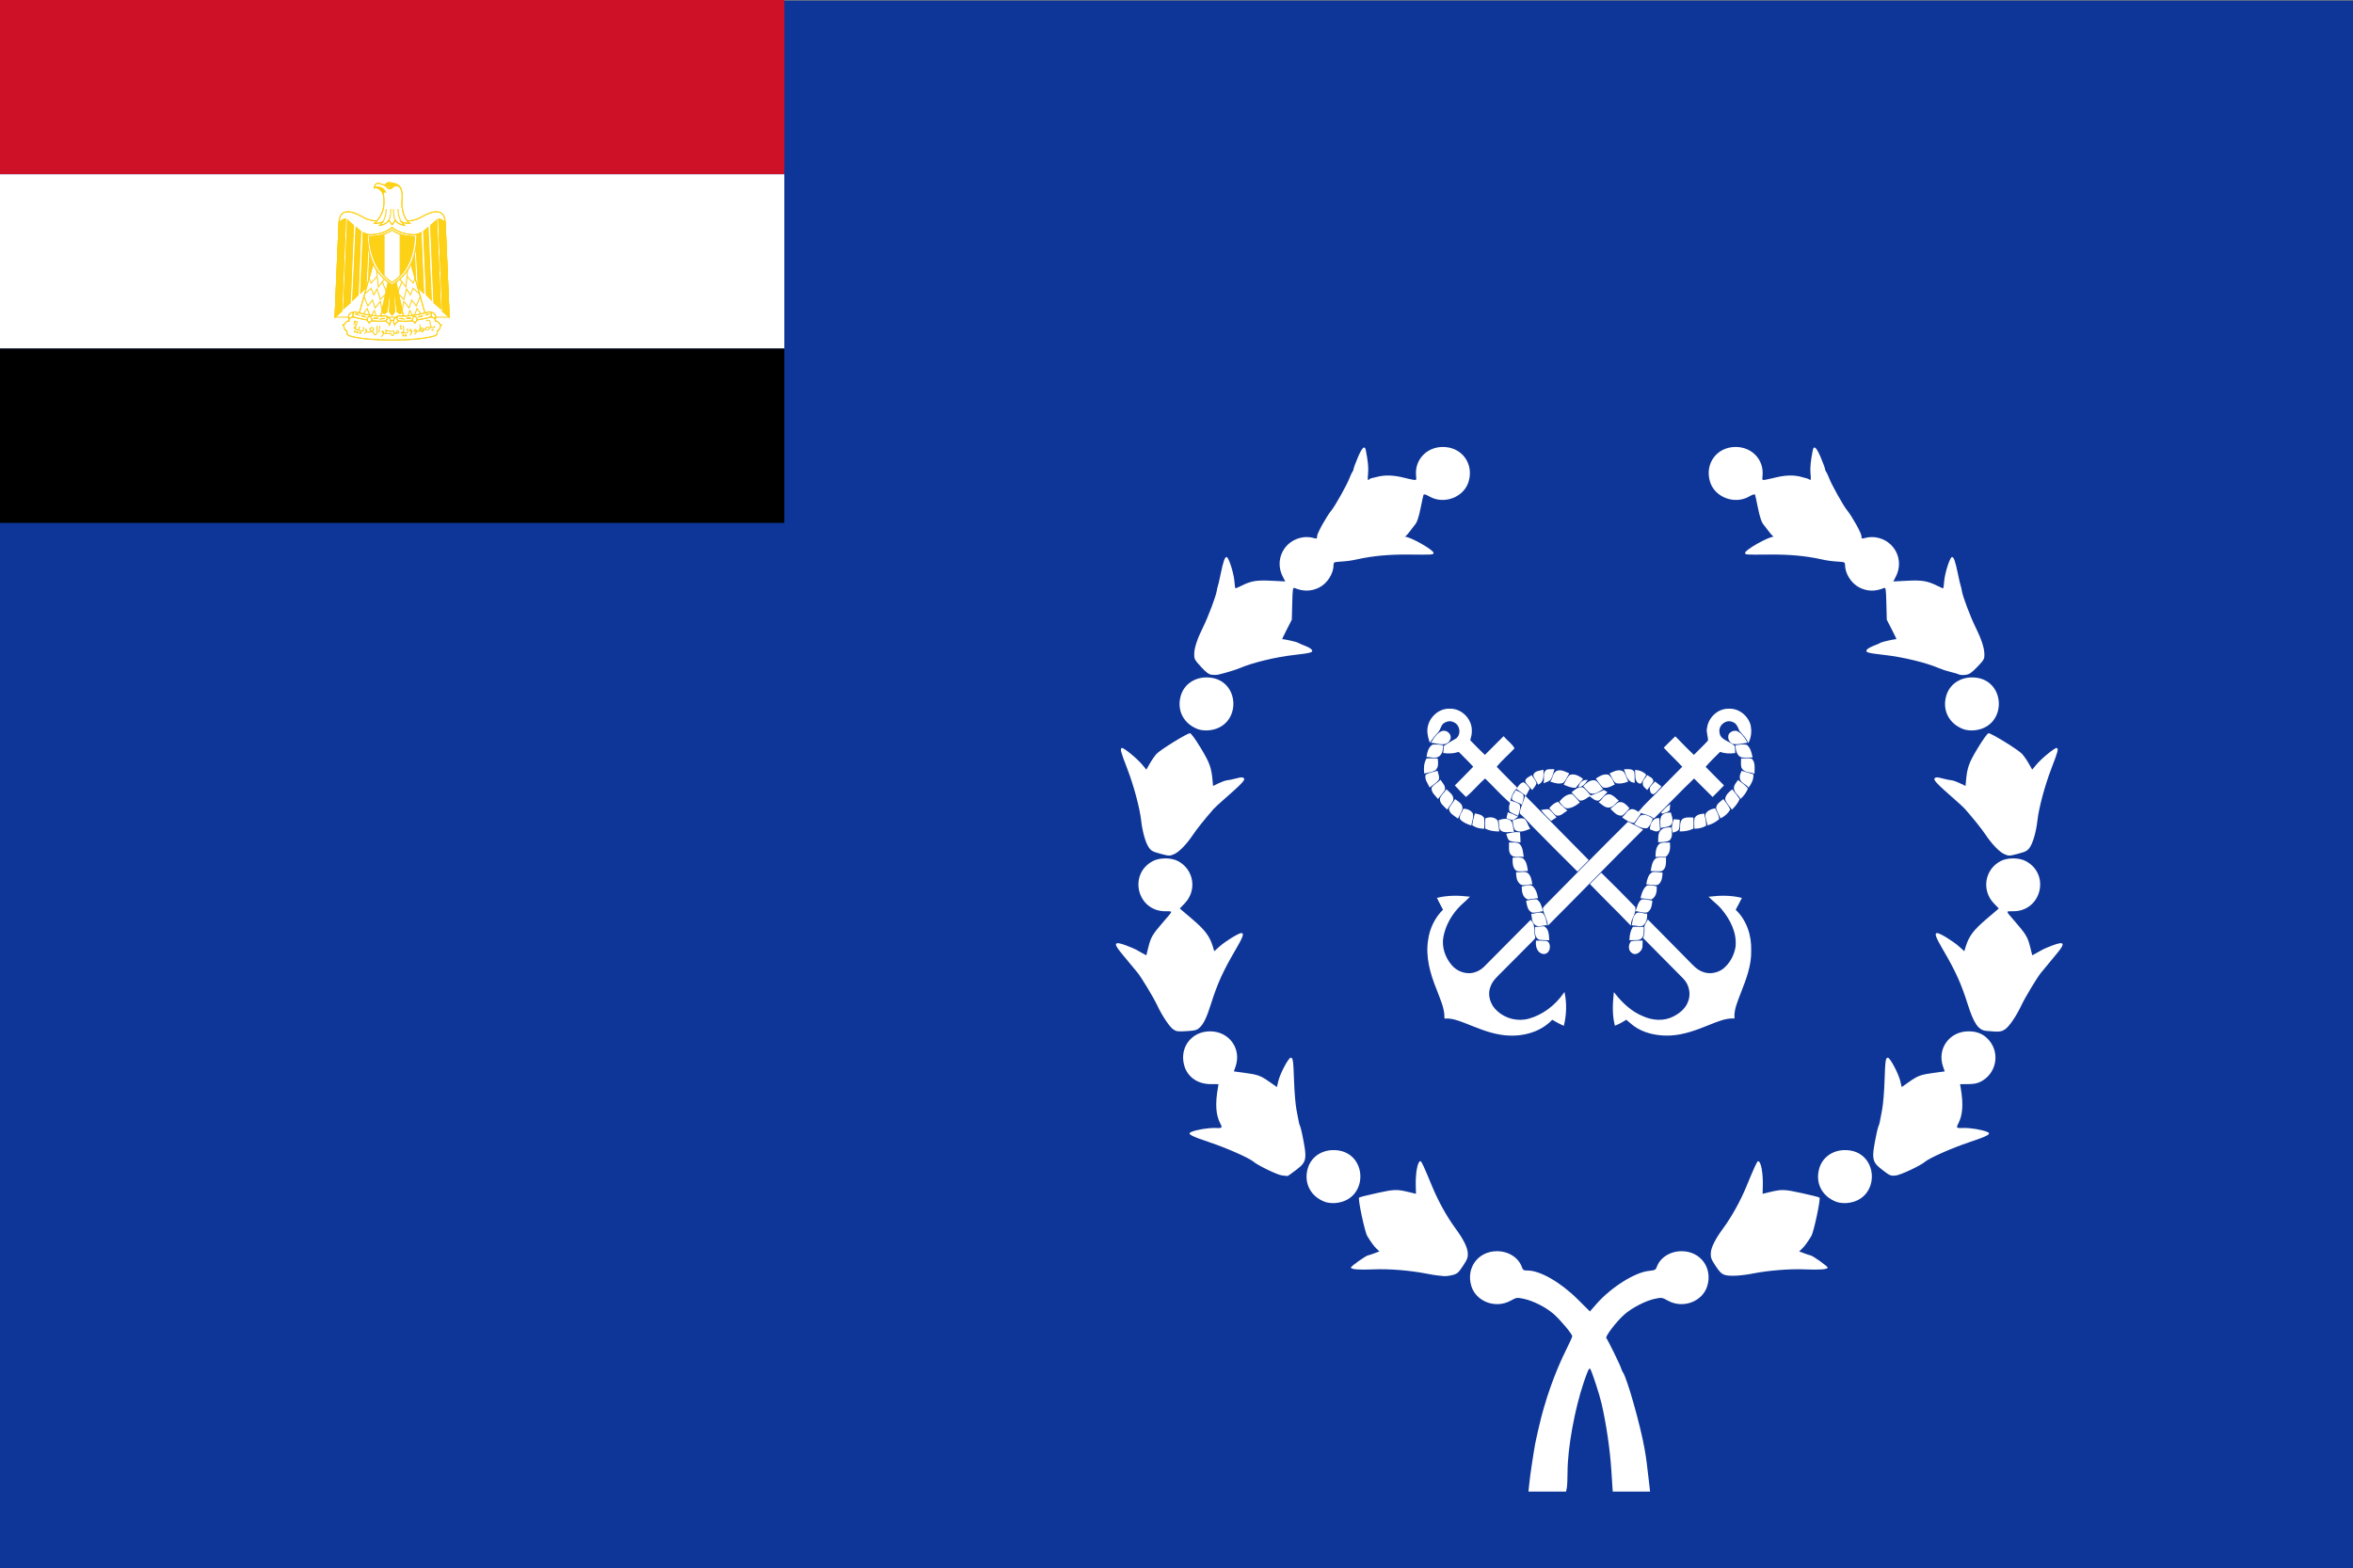 <?xml version="1.0" encoding="UTF-8" standalone="no"?>
<svg
   xmlns:dc="http://purl.org/dc/elements/1.1/"
   xmlns:cc="http://creativecommons.org/ns#"
   xmlns:rdf="http://www.w3.org/1999/02/22-rdf-syntax-ns#"
   xmlns:svg="http://www.w3.org/2000/svg"
   xmlns="http://www.w3.org/2000/svg"
   xmlns:sodipodi="http://sodipodi.sourceforge.net/DTD/sodipodi-0.dtd"
   xmlns:inkscape="http://www.inkscape.org/namespaces/inkscape"
   width="480pt"
   height="319.873pt"
   viewBox="0 0 480 319.873"
   version="1.1"
   id="svg2"
   inkscape:version="0.91 r13725"
   sodipodi:docname="20130716022226!Naval_Flag_of_Egypt.svg">
  <rect x="0" y="0" width="480" height="319.873" fill="#808080" stroke="none"/>
  <defs
     id="defs286" />
  <sodipodi:namedview
     pagecolor="#ffffff"
     bordercolor="#666666"
     borderopacity="1"
     objecttolerance="10"
     gridtolerance="10"
     guidetolerance="10"
     inkscape:pageopacity="0"
     inkscape:pageshadow="2"
     inkscape:window-width="1366"
     inkscape:window-height="656"
     id="namedview284"
     showgrid="false"
     inkscape:zoom="1.1354519"
     inkscape:cx="294.35731"
     inkscape:cy="199.92041"
     inkscape:window-x="0"
     inkscape:window-y="1"
     inkscape:window-maximized="1"
     inkscape:current-layer="svg2"
     fit-margin-top="0"
     fit-margin-left="0"
     fit-margin-right="0"
     fit-margin-bottom="0" />
  <path
     sodipodi:nodetypes="ccccc"
     inkscape:connector-curvature="0"
     id="rect5233"
     d="m -4.8304557e-5,319.873 480,0 0,-319.739 -480,0 z"
     style="fill:#0e3698;fill-opacity:1" />
  <path
     id="21445432"
     style="fill:#ce1126"
     d="m 0,0 160,0 0,35.556 L 0,35.556 0,0 Z"
     inkscape:connector-curvature="0" />
  <path
     id="21445344"
     style="fill:#ffffff"
     d="m 0,35.556 160,0 0,35.556 -160,0 0,-35.556 z"
     inkscape:connector-curvature="0" />
  <path
     id="21445520"
     style="fill:#000000"
     d="m 160,71.111 0,35.556 -160,0 0,-35.556 160,0 z"
     inkscape:connector-curvature="0" />
  <path
     id="21445608"
     style="fill:#ffffff;stroke:#fcd116;stroke-width:0.201;stroke-miterlimit:4;stroke-dasharray:none;stroke-opacity:1"
     d="m 79.988,69.377 c 3.349,0 6.553,-0.265 8.432,-0.795 0.795,-0.145 0.795,-0.554 0.795,-1.084 0.795,-0.265 0.385,-1.204 0.94,-1.204 -0.554,0.145 -0.675,-0.939 -1.349,-0.795 0,-0.939 -0.94,-1.06 -1.735,-0.795 -1.59,0.53 -4.409,0.65 -7.083,0.65 -2.674,-0.12 -5.469,-0.12 -7.083,-0.65 -0.795,-0.265 -1.735,-0.145 -1.735,0.795 -0.675,-0.145 -0.795,0.939 -1.349,0.795 0.554,0 0.145,0.939 0.94,1.204 0,0.53 0,0.939 0.819,1.084 1.855,0.53 5.059,0.795 8.408,0.795 z"
     inkscape:connector-curvature="0" />
  <path
     id="path1841"
     style="fill:none;stroke:#fcd116;stroke-width:0.201;stroke-miterlimit:4;stroke-dasharray:none;stroke-opacity:1"
     d="m 79.988,69.377 c 3.349,0 6.553,-0.265 8.432,-0.795 0.795,-0.145 0.795,-0.554 0.795,-1.084 0.795,-0.265 0.385,-1.204 0.94,-1.204 -0.554,0.145 -0.675,-0.939 -1.349,-0.795 0,-0.939 -0.94,-1.06 -1.735,-0.795 -1.59,0.53 -4.409,0.65 -7.083,0.65 -2.674,-0.12 -5.469,-0.12 -7.083,-0.65 -0.795,-0.265 -1.735,-0.145 -1.735,0.795 -0.675,-0.145 -0.795,0.939 -1.349,0.795 0.554,0 0.145,0.939 0.94,1.204 0,0.53 0,0.939 0.819,1.084 1.855,0.53 5.059,0.795 8.408,0.795 z"
     inkscape:connector-curvature="0" />
  <path
     inkscape:connector-curvature="0"
     d="m 72.375,66.028 c -0.265,0 -0.265,0.145 0,0.145 0.12,0 0.12,-0.145 0,-0.145 z"
     style="fill:#fcd116;stroke:#fcd116;stroke-width:0.201;stroke-miterlimit:4;stroke-dasharray:none;stroke-opacity:1"
     id="21445696" />
  <path
     inkscape:connector-curvature="0"
     d="m 72.375,65.498 c -0.145,0 -0.145,0.265 0,0.265 0.265,0 0.265,-0.265 0,-0.265 z"
     style="fill:#fcd116;stroke:#fcd116;stroke-width:0.201;stroke-miterlimit:4;stroke-dasharray:none;stroke-opacity:1"
     id="21445784" />
  <path
     inkscape:connector-curvature="0"
     d="m 72.375,67.498 c -0.145,0 -0.145,0.265 0,0.265 0.12,0 0.12,-0.265 0,-0.265 z"
     style="fill:#fcd116;stroke:#fcd116;stroke-width:0.201;stroke-miterlimit:4;stroke-dasharray:none;stroke-opacity:1"
     id="21445872" />
  <path
     inkscape:connector-curvature="0"
     d="m 72.905,67.642 c -0.265,0 -0.265,0.265 0,0.265 0.145,0 0.145,-0.265 0,-0.265 z"
     style="fill:#fcd116;stroke:#fcd116;stroke-width:0.201;stroke-miterlimit:4;stroke-dasharray:none;stroke-opacity:1"
     id="21445960" />
  <path
     inkscape:connector-curvature="0"
     d="m 73.435,67.763 c -0.12,0 -0.12,0.265 0,0.265 0.265,0 0.265,-0.265 0,-0.265 z"
     style="fill:#fcd116;stroke:#fcd116;stroke-width:0.201;stroke-miterlimit:4;stroke-dasharray:none;stroke-opacity:1"
     id="21446048" />
  <path
     inkscape:connector-curvature="0"
     d="m 81.723,66.438 c -0.12,0 -0.12,0.265 0,0.265 0.145,0 0.145,-0.265 0,-0.265 z"
     style="fill:#fcd116;stroke:#fcd116;stroke-width:0.201;stroke-miterlimit:4;stroke-dasharray:none;stroke-opacity:1"
     id="21446136" />
  <path
     inkscape:connector-curvature="0"
     d="m 81.867,66.968 c -0.265,0 -0.265,0.12 0,0.12 0.12,0 0.12,-0.12 0,-0.12 z"
     style="fill:#fcd116;stroke:#fcd116;stroke-width:0.201;stroke-miterlimit:4;stroke-dasharray:none;stroke-opacity:1"
     id="21446224" />
  <path
     inkscape:connector-curvature="0"
     d="m 82.253,68.293 c -0.12,0 -0.12,0.289 0,0.289 0.145,0 0.145,-0.289 0,-0.289 z"
     style="fill:#fcd116;stroke:#fcd116;stroke-width:0.201;stroke-miterlimit:4;stroke-dasharray:none;stroke-opacity:1"
     id="21446312" />
  <path
     inkscape:connector-curvature="0"
     d="m 82.807,68.293 c -0.289,0 -0.289,0.289 0,0.289 0.12,0 0.12,-0.289 0,-0.289 z"
     style="fill:#fcd116;stroke:#fcd116;stroke-width:0.201;stroke-miterlimit:4;stroke-dasharray:none;stroke-opacity:1"
     id="21446400" />
  <path
     inkscape:connector-curvature="0"
     d="m 88.276,67.233 c -0.265,0 -0.265,0.145 0,0.145 0.145,0 0.145,-0.145 0,-0.145 z"
     style="fill:#fcd116;stroke:#fcd116;stroke-width:0.201;stroke-miterlimit:4;stroke-dasharray:none;stroke-opacity:1"
     id="21446488" />
  <path
     id="21446576"
     style="fill:none;stroke:#fcd116;stroke-width:0.201;stroke-miterlimit:4;stroke-dasharray:none;stroke-opacity:1"
     d="m 72.905,65.498 c -0.145,0.53 -0.265,1.06 -0.41,1.325 0,0.265 0.145,0.41 0.265,0.41 0.41,0.145 0.41,0.145 0.554,-0.41 0.12,-0.265 0,-0.265 0,0 -0.145,0.41 -0.265,0.554 0.265,0.674 0.385,0.145 0.53,0 0.651,-0.53 0,-0.265 -0.265,-0.145 -0.12,0"
     inkscape:connector-curvature="0" />
  <path
     id="21311504"
     style="fill:none;stroke:#fcd116;stroke-width:0.201;stroke-miterlimit:4;stroke-dasharray:none;stroke-opacity:1"
     d="m 72.64,66.558 c -0.675,0.145 -0.41,0.53 0.12,0.674"
     inkscape:connector-curvature="0" />
  <path
     id="21311592"
     style="fill:none;stroke:#fcd116;stroke-width:0.201;stroke-miterlimit:4;stroke-dasharray:none;stroke-opacity:1"
     d="m 74.374,68.028 c 0.265,-0.12 0.41,-0.385 0.41,-0.65 -0.145,-0.41 -0.265,-0.289 -0.145,0 0,0.265 0.145,0.385 0.53,0.385 0.265,0 0.53,-0.12 0.819,-0.265 0.265,-0.12 0.265,-0.53 0,-0.674 -0.41,-0.12 -0.675,0.41 -0.289,0.674 0.145,0.145 0.289,0.265 0.554,0.41 0,0.12 0,0.385 0.265,0.385 0.12,0.145 0.385,-0.265 0.385,-0.65 0,-0.554 0,-0.939 0,-1.204"
     inkscape:connector-curvature="0" />
  <path
     id="21311680"
     style="fill:none;stroke:#fcd116;stroke-width:0.201;stroke-miterlimit:4;stroke-dasharray:none;stroke-opacity:1"
     d="m 77.458,66.438 c 0,0.385 -0.145,1.06 -0.145,1.469"
     inkscape:connector-curvature="0" />
  <path
     id="21311768"
     style="fill:none;stroke:#fcd116;stroke-width:0.201;stroke-miterlimit:4;stroke-dasharray:none;stroke-opacity:1"
     d="m 77.723,68.702 c 0.53,-0.41 0.53,-0.674 0.53,-0.939 -0.145,-0.385 -0.41,-0.265 -0.265,0 0.12,0.145 0.265,0.265 0.53,0.265 0.145,0 0.265,-0.12 0.265,-0.65 0,-0.145 -0.12,-0.145 -0.12,0 0,0.12 0.385,0.12 0.53,0.12 0.265,0.145 0.94,0.145 1.06,0 0.145,0 0.145,0.41 0.145,0.41 0,0.12 -0.145,0.265 -0.145,0.385 -0.12,0.289 -0.265,0.145 -0.41,0 0,-0.265 -0.265,-0.265 -0.385,-0.265 -0.265,0 -0.53,0 -0.94,0"
     inkscape:connector-curvature="0" />
  <path
     id="21311856"
     style="fill:none;stroke:#fcd116;stroke-width:0.201;stroke-miterlimit:4;stroke-dasharray:none;stroke-opacity:1"
     d="m 80.398,68.028 c 0.12,0 0.385,-0.12 0.53,0 0.12,0 0.41,-0.12 0.41,-0.265 0,-0.385 -0.675,-0.385 -0.41,0.265"
     inkscape:connector-curvature="0" />
  <path
     id="21311944"
     style="fill:none;stroke:#fcd116;stroke-width:0.201;stroke-miterlimit:4;stroke-dasharray:none;stroke-opacity:1"
     d="m 82.253,66.438 c 0.145,0.53 0.145,1.204 0,1.469 -0.12,0.12 -0.385,0.12 -0.385,0 0.12,-0.145 0.385,-0.265 0.53,-0.145 0,0.145 0.12,0.265 0.41,0.145 0.265,0 0.385,0 0.385,-0.674 0,-0.145 -0.385,-0.145 0,0.145"
     inkscape:connector-curvature="0" />
  <path
     id="21312032"
     style="fill:none;stroke:#fcd116;stroke-width:0.201;stroke-miterlimit:4;stroke-dasharray:none;stroke-opacity:1"
     d="m 83.602,68.437 c 0.265,-0.265 0.53,-0.795 0.385,-1.06 -0.265,-0.289 -0.385,-0.289 -0.385,0 0,0.12 0.12,0.265 0.385,0.385"
     inkscape:connector-curvature="0" />
  <path
     id="21312120"
     style="fill:none;stroke:#fcd116;stroke-width:0.201;stroke-miterlimit:4;stroke-dasharray:none;stroke-opacity:1"
     d="m 84.541,68.172 c 0.385,-0.145 0.385,-0.41 0.385,-0.674 0,-0.265 -0.12,-0.41 -0.265,-0.265 -0.265,0.145 -0.265,0.41 0,0.41 0.53,0 1.47,-0.145 2.144,-0.554"
     inkscape:connector-curvature="0" />
  <path
     id="21312208"
     style="fill:none;stroke:#fcd116;stroke-width:0.201;stroke-miterlimit:4;stroke-dasharray:none;stroke-opacity:1"
     d="m 85.481,67.498 c 0,-0.265 0.12,-0.53 0.385,-0.53 0.145,-0.145 0.53,0 0.53,0.265 0.145,0.265 -0.12,0.53 -0.385,0.41 -0.145,-0.265 -0.265,-0.939 -0.41,-1.469"
     inkscape:connector-curvature="0" />
  <path
     id="21312296"
     style="fill:none;stroke:#fcd116;stroke-width:0.201;stroke-miterlimit:4;stroke-dasharray:none;stroke-opacity:1"
     d="m 87.601,66.823 c -0.265,-0.265 -0.94,0 -0.795,0.265 0.145,0.41 0.94,0.145 0.795,-0.265 z"
     inkscape:connector-curvature="0" />
  <path
     id="21312384"
     style="fill:none;stroke:#fcd116;stroke-width:0.201;stroke-miterlimit:4;stroke-dasharray:none;stroke-opacity:1"
     d="m 87.601,66.968 c 0,0 0.265,-0.145 0.41,-0.265"
     inkscape:connector-curvature="0" />
  <path
     id="21312472"
     style="fill:none;stroke:#fcd116;stroke-width:0.201;stroke-miterlimit:4;stroke-dasharray:none;stroke-opacity:1"
     d="m 86.951,65.498 c 0.265,-0.265 0.795,-0.265 0.795,0.265 0,0.939 0.385,1.325 0.94,0.939 0,-0.145 0,-0.265 -0.145,0"
     inkscape:connector-curvature="0" />
  <path
     id="21312560"
     style="fill:none;stroke:#fcd116;stroke-width:0.201;stroke-miterlimit:4;stroke-dasharray:none;stroke-opacity:1"
     d="m 75.314,67.088 c 0,0 0.265,0 0.265,0"
     inkscape:connector-curvature="0" />
  <path
     id="21312648"
     style="fill:none;stroke:#fcd116;stroke-width:0.201;stroke-miterlimit:4;stroke-dasharray:none;stroke-opacity:1"
     d="m 76.254,67.233 c 0,0 0.12,0 0.12,0"
     inkscape:connector-curvature="0" />
  <path
     inkscape:connector-curvature="0"
     d="M 91.625,64.703 90.806,45.312 c -0.12,-2.939 -2.674,-2.264 -4.529,-1.204 -1.879,1.204 -4.023,1.204 -6.288,0.41 -2.265,0.795 -4.409,0.795 -6.288,-0.41 -1.855,-1.06 -4.409,-1.734 -4.529,1.204 l -0.819,19.392 23.274,0 z"
     style="fill:#ffffff;stroke:#fcd116;stroke-width:0.201;stroke-miterlimit:4;stroke-dasharray:none;stroke-opacity:1"
     id="21312736" />
  <path
     id="21312824"
     style="fill:none;stroke:#fcd116;stroke-width:0.201;stroke-miterlimit:4;stroke-dasharray:none;stroke-opacity:1"
     d="M 91.625,64.703 90.806,45.312 c -0.12,-2.939 -2.674,-2.264 -4.529,-1.204 -1.879,1.204 -4.023,1.204 -6.288,0.41 -2.265,0.795 -4.409,0.795 -6.288,-0.41 -1.855,-1.06 -4.409,-1.734 -4.529,1.204 l -0.819,19.392"
     inkscape:connector-curvature="0" />
  <path
     id="21312912"
     style="fill:#ffffff;stroke:#fcd116;stroke-width:0.201;stroke-miterlimit:4;stroke-dasharray:none;stroke-opacity:1"
     d="m 81.867,45.191 c 0.651,0.385 1.325,0.385 1.735,0.385 -1.349,-0.939 -1.735,-3.469 -1.614,-4.529 0.265,-2.144 -0.265,-3.348 -1.59,-3.613 -0.265,0 -0.41,-0.145 -0.94,-0.145 -0.41,-0.12 -0.795,0.265 -0.94,0.53 -0.41,-0.265 -0.675,-0.12 -1.06,-0.385 -0.41,-0.145 -1.084,0 -1.084,0.939 l 0.145,-0.145 c 0.265,0.145 0.385,0 0.795,0.265 0.265,0.265 0.795,0.53 0.94,1.469 0.265,1.999 0,3.878 -1.879,5.613 0.41,0 1.084,0 1.735,-0.385 -0.265,0.385 -0.385,0.53 -0.651,0.795 0.795,-0.145 1.47,-0.41 1.855,-1.06 0.145,0.265 0.53,0.65 0.675,0.915 0.145,-0.265 0.53,-0.65 0.675,-0.915 0.385,0.65 1.06,0.915 1.855,1.06 -0.265,-0.265 -0.385,-0.41 -0.651,-0.795 z"
     inkscape:connector-curvature="0" />
  <path
     id="path1905"
     style="fill:none;stroke:#fcd116;stroke-width:0.201;stroke-miterlimit:4;stroke-dasharray:none;stroke-opacity:1"
     d="m 81.867,45.191 c 0.651,0.385 1.325,0.385 1.735,0.385 -1.349,-0.939 -1.735,-3.469 -1.614,-4.529 0.265,-2.144 -0.265,-3.348 -1.59,-3.613 -0.265,0 -0.41,-0.145 -0.94,-0.145 -0.41,-0.12 -0.795,0.265 -0.94,0.53 -0.41,-0.265 -0.675,-0.12 -1.06,-0.385 -0.41,-0.145 -1.084,0 -1.084,0.939 l 0.145,-0.145 c 0.265,0.145 0.385,0 0.795,0.265 0.265,0.265 0.795,0.53 0.94,1.469 0.265,1.999 0,3.878 -1.879,5.613 0.41,0 1.084,0 1.735,-0.385 -0.265,0.385 -0.385,0.53 -0.651,0.795 0.795,-0.145 1.47,-0.41 1.855,-1.06 0.145,0.265 0.53,0.65 0.675,0.915 0.145,-0.265 0.53,-0.65 0.675,-0.915 0.385,0.65 1.06,0.915 1.855,1.06 -0.265,-0.265 -0.385,-0.41 -0.651,-0.795 z"
     inkscape:connector-curvature="0" />
  <path
     id="21313000"
     style="fill:none;stroke:#fcd116;stroke-width:0.201;stroke-miterlimit:4;stroke-dasharray:none;stroke-opacity:1"
     d="m 81.193,42.638 c 0,1.084 0.265,1.879 0.675,2.674"
     inkscape:connector-curvature="0" />
  <path
     id="21313088"
     style="fill:none;stroke:#fcd116;stroke-width:0.201;stroke-miterlimit:4;stroke-dasharray:none;stroke-opacity:1"
     d="M 80.663,44.926 C 80.398,44.517 80.253,43.722 80.253,42.638"
     inkscape:connector-curvature="0" />
  <path
     id="21313176"
     style="fill:none;stroke:#fcd116;stroke-width:0.201;stroke-miterlimit:4;stroke-dasharray:none;stroke-opacity:1"
     d="m 78.783,42.638 c 0,1.084 -0.265,1.879 -0.675,2.674"
     inkscape:connector-curvature="0" />
  <path
     id="21313264"
     style="fill:none;stroke:#fcd116;stroke-width:0.201;stroke-miterlimit:4;stroke-dasharray:none;stroke-opacity:1"
     d="m 79.313,44.926 c 0.265,-0.41 0.41,-1.204 0.41,-2.288"
     inkscape:connector-curvature="0" />
  <path
     inkscape:connector-curvature="0"
     d="m 76.519,38.229 c 0.265,0.145 0.385,0 0.795,0.265 0.265,0.145 0.795,0.53 0.94,1.349 -0.145,-0.41 0.12,-0.819 0.41,-0.674 -0.41,-0.939 -1.614,-1.204 -2.144,-0.939 z"
     style="fill:#ffcc00;stroke:#fcd116;stroke-width:0.201;stroke-miterlimit:4;stroke-dasharray:none;stroke-opacity:1"
     id="21313352" />
  <path
     id="21313440"
     style="fill:#fcd116;stroke:#fcd116;stroke-width:0.201;stroke-miterlimit:4;stroke-dasharray:none;stroke-opacity:1"
     d="m 80.518,56.152 1.614,7.347 -0.53,0.53 -0.554,-0.41 -0.916,-6.552 0.385,6.552 -0.53,0.674 -0.53,-0.674 0.385,-6.552 -0.916,6.552 -0.554,0.41 -0.53,-0.53 1.614,-7.347 1.06,0 z"
     inkscape:connector-curvature="0" />
  <path
     id="path1923"
     style="fill:none;stroke:#fcd116;stroke-width:0.201;stroke-miterlimit:4;stroke-dasharray:none;stroke-opacity:1"
     d="m 80.518,56.152 1.614,7.347 -0.53,0.53 -0.554,-0.41 -0.916,-6.552 0.385,6.552 -0.53,0.674 -0.53,-0.674 0.385,-6.552 -0.916,6.552 -0.554,0.41 -0.53,-0.53 1.614,-7.347 1.06,0 z"
     inkscape:connector-curvature="0" />
  <path
     id="21313528"
     style="fill:#fcd116;stroke:#fcd116;stroke-width:0.201;stroke-miterlimit:4;stroke-dasharray:none;stroke-opacity:1"
     d="m 70.495,44.637 -0.795,18.862 -1.349,1.204 0.819,-19.392 c 0.385,-0.265 1.06,-0.674 1.325,-0.674 z"
     inkscape:connector-curvature="0" />
  <path
     id="path1928"
     style="fill:none;stroke:#fcd116;stroke-width:0.201;stroke-miterlimit:4;stroke-dasharray:none;stroke-opacity:1"
     d="m 70.495,44.637 -0.795,18.862 -1.349,1.204 0.819,-19.392 c 0.385,-0.265 1.06,-0.674 1.325,-0.674 z"
     inkscape:connector-curvature="0" />
  <path
     id="21313616"
     style="fill:#fcd116;stroke:#fcd116;stroke-width:0.201;stroke-miterlimit:4;stroke-dasharray:none;stroke-opacity:1"
     d="m 72.11,45.986 -0.675,15.778 -1.349,1.18 0.819,-18.019 c 0.265,0.265 1.06,0.915 1.205,1.06 z"
     inkscape:connector-curvature="0" />
  <path
     id="path1933"
     style="fill:none;stroke:#fcd116;stroke-width:0.201;stroke-miterlimit:4;stroke-dasharray:none;stroke-opacity:1"
     d="m 72.11,45.986 -0.675,15.778 -1.349,1.18 0.819,-18.019 c 0.265,0.265 1.06,0.915 1.205,1.06 z"
     inkscape:connector-curvature="0" />
  <path
     id="21313704"
     style="fill:#fcd116;stroke:#fcd116;stroke-width:0.201;stroke-miterlimit:4;stroke-dasharray:none;stroke-opacity:1"
     d="m 73.579,47.191 -0.53,12.96 -1.084,1.06 0.675,-14.815 c 0.265,0.265 0.795,0.65 0.94,0.795 z"
     inkscape:connector-curvature="0" />
  <path
     id="path1938"
     style="fill:none;stroke:#fcd116;stroke-width:0.201;stroke-miterlimit:4;stroke-dasharray:none;stroke-opacity:1"
     d="m 73.579,47.191 -0.53,12.96 -1.084,1.06 0.675,-14.815 c 0.265,0.265 0.795,0.65 0.94,0.795 z"
     inkscape:connector-curvature="0" />
  <path
     id="21313792"
     style="fill:#fcd116;stroke:#fcd116;stroke-width:0.201;stroke-miterlimit:4;stroke-dasharray:none;stroke-opacity:1"
     d="m 75.169,47.865 -0.53,10.816 -1.06,1.06 0.53,-12.285 c 0.265,0.12 0.795,0.41 1.06,0.41 z"
     inkscape:connector-curvature="0" />
  <path
     id="path1943"
     style="fill:none;stroke:#fcd116;stroke-width:0.201;stroke-miterlimit:4;stroke-dasharray:none;stroke-opacity:1"
     d="m 75.169,47.865 -0.53,10.816 -1.06,1.06 0.53,-12.285 c 0.265,0.12 0.795,0.41 1.06,0.41 z"
     inkscape:connector-curvature="0" />
  <path
     id="21313880"
     style="fill:#fcd116;stroke:#fcd116;stroke-width:0.201;stroke-miterlimit:4;stroke-dasharray:none;stroke-opacity:1"
     d="m 76.639,47.865 -0.385,9.347 -1.084,1.06 0.41,-10.286 c 0.265,0 0.94,0 1.06,-0.12 z"
     inkscape:connector-curvature="0" />
  <path
     id="path1948"
     style="fill:none;stroke:#fcd116;stroke-width:0.201;stroke-miterlimit:4;stroke-dasharray:none;stroke-opacity:1"
     d="m 76.639,47.865 -0.385,9.347 -1.084,1.06 0.41,-10.286 c 0.265,0 0.94,0 1.06,-0.12 z"
     inkscape:connector-curvature="0" />
  <path
     id="21313968"
     style="fill:#fcd116;stroke:#fcd116;stroke-width:0.201;stroke-miterlimit:4;stroke-dasharray:none;stroke-opacity:1"
     d="m 89.48,44.637 0.795,18.862 1.349,1.204 -0.819,-19.392 c -0.385,-0.265 -1.06,-0.674 -1.325,-0.674 z"
     inkscape:connector-curvature="0" />
  <path
     id="path1953"
     style="fill:none;stroke:#fcd116;stroke-width:0.201;stroke-miterlimit:4;stroke-dasharray:none;stroke-opacity:1"
     d="m 89.48,44.637 0.795,18.862 1.349,1.204 -0.819,-19.392 c -0.385,-0.265 -1.06,-0.674 -1.325,-0.674 z"
     inkscape:connector-curvature="0" />
  <path
     id="21314056"
     style="fill:#fcd116;stroke:#fcd116;stroke-width:0.201;stroke-miterlimit:4;stroke-dasharray:none;stroke-opacity:1"
     d="m 87.866,45.986 0.675,15.778 1.349,1.18 -0.819,-18.019 c -0.265,0.265 -1.06,0.915 -1.205,1.06 z"
     inkscape:connector-curvature="0" />
  <path
     id="path1958"
     style="fill:none;stroke:#fcd116;stroke-width:0.201;stroke-miterlimit:4;stroke-dasharray:none;stroke-opacity:1"
     d="m 87.866,45.986 0.675,15.778 1.349,1.18 -0.819,-18.019 c -0.265,0.265 -1.06,0.915 -1.205,1.06 z"
     inkscape:connector-curvature="0" />
  <path
     inkscape:connector-curvature="0"
     d="m 86.397,47.191 0.554,12.96 1.06,1.06 -0.675,-14.815 c -0.265,0.265 -0.795,0.65 -0.94,0.795 z"
     style="fill:#fcd116;stroke:#fcd116;stroke-width:0.201;stroke-miterlimit:4;stroke-dasharray:none;stroke-opacity:1"
     id="21314144" />
  <path
     id="21314232"
     style="fill:#fcd116;stroke:#fcd116;stroke-width:0.201;stroke-miterlimit:4;stroke-dasharray:none;stroke-opacity:1"
     d="m 84.806,47.865 0.53,10.816 1.06,1.06 -0.53,-12.285 c -0.265,0.12 -0.795,0.41 -1.06,0.41 z"
     inkscape:connector-curvature="0" />
  <path
     id="path1964"
     style="fill:none;stroke:#fcd116;stroke-width:0.201;stroke-miterlimit:4;stroke-dasharray:none;stroke-opacity:1"
     d="m 84.806,47.865 0.53,10.816 1.06,1.06 -0.53,-12.285 c -0.265,0.12 -0.795,0.41 -1.06,0.41 z"
     inkscape:connector-curvature="0" />
  <path
     id="21314320"
     style="fill:#fcd116;stroke:#fcd116;stroke-width:0.201;stroke-miterlimit:4;stroke-dasharray:none;stroke-opacity:1"
     d="m 83.337,47.865 0.385,9.347 1.084,1.06 -0.41,-10.286 c -0.265,0 -0.94,0 -1.06,-0.12 z"
     inkscape:connector-curvature="0" />
  <path
     id="path1969"
     style="fill:none;stroke:#fcd116;stroke-width:0.201;stroke-miterlimit:4;stroke-dasharray:none;stroke-opacity:1"
     d="m 83.337,47.865 0.385,9.347 1.084,1.06 -0.41,-10.286 c -0.265,0 -0.94,0 -1.06,-0.12 z"
     inkscape:connector-curvature="0" />
  <path
     id="21314408"
     style="fill:#ffffff;stroke:#fcd116;stroke-width:0.201;stroke-miterlimit:4;stroke-dasharray:none;stroke-opacity:1"
     d="m 76.374,52.924 -3.204,11.37 4.409,0.674 1.879,-8.552 -3.084,-3.493 z"
     inkscape:connector-curvature="0" />
  <path
     id="path1974"
     style="fill:none;stroke:#fcd116;stroke-width:0.201;stroke-miterlimit:4;stroke-dasharray:none;stroke-opacity:1"
     d="m 76.374,52.924 -3.204,11.37 4.409,0.674 1.879,-8.552 -3.084,-3.493 z"
     inkscape:connector-curvature="0" />
  <path
     id="21314496"
     style="fill:#ffffff;stroke:#fcd116;stroke-width:0.201;stroke-miterlimit:4;stroke-dasharray:none;stroke-opacity:1"
     d="m 83.602,52.924 3.204,11.37 -4.409,0.674 -1.879,-8.552 3.084,-3.493 z"
     inkscape:connector-curvature="0" />
  <path
     id="path1979"
     style="fill:none;stroke:#fcd116;stroke-width:0.201;stroke-miterlimit:4;stroke-dasharray:none;stroke-opacity:1"
     d="m 83.602,52.924 3.204,11.37 -4.409,0.674 -1.879,-8.552 3.084,-3.493 z"
     inkscape:connector-curvature="0" />
  <path
     id="21314584"
     style="fill:none;stroke:#fcd116;stroke-width:0.201;stroke-miterlimit:4;stroke-dasharray:none;stroke-opacity:1"
     d="m 75.314,56.802 0.385,0.939 1.205,-1.325"
     inkscape:connector-curvature="0" />
  <path
     id="21314672"
     style="fill:none;stroke:#fcd116;stroke-width:0.201;stroke-miterlimit:4;stroke-dasharray:none;stroke-opacity:1"
     d="m 76.784,54.803 0.41,3.734 1.325,-1.734"
     inkscape:connector-curvature="0" />
  <path
     id="21314760"
     style="fill:none;stroke:#fcd116;stroke-width:0.201;stroke-miterlimit:4;stroke-dasharray:none;stroke-opacity:1"
     d="m 77.988,57.477 0.795,1.999"
     inkscape:connector-curvature="0" />
  <path
     id="21314848"
     style="fill:none;stroke:#fcd116;stroke-width:0.201;stroke-miterlimit:4;stroke-dasharray:none;stroke-opacity:1"
     d="m 78.663,60.006 -1.084,1.084 -0.675,-2.144 -0.651,1.204 -0.554,-1.325 -1.181,1.06"
     inkscape:connector-curvature="0" />
  <path
     id="21314936"
     style="fill:none;stroke:#fcd116;stroke-width:0.201;stroke-miterlimit:4;stroke-dasharray:none;stroke-opacity:1"
     d="m 74.23,60.416 0.819,1.999 0.94,-1.204 0.53,1.614 1.06,-1.349 0.41,2.023"
     inkscape:connector-curvature="0" />
  <path
     id="21315024"
     style="fill:none;stroke:#fcd116;stroke-width:0.201;stroke-miterlimit:4;stroke-dasharray:none;stroke-opacity:1"
     d="m 74.109,64.029 0.795,-1.084 0.675,1.759 0.795,-1.349 0.53,1.614 0.819,-0.674"
     inkscape:connector-curvature="0" />
  <path
     id="21315112"
     style="fill:none;stroke:#fcd116;stroke-width:0.201;stroke-miterlimit:4;stroke-dasharray:none;stroke-opacity:1"
     d="m 84.662,56.802 -0.385,0.939 -1.205,-1.325"
     inkscape:connector-curvature="0" />
  <path
     id="21315200"
     style="fill:none;stroke:#fcd116;stroke-width:0.201;stroke-miterlimit:4;stroke-dasharray:none;stroke-opacity:1"
     d="m 83.192,54.803 -0.385,3.734 -1.349,-1.734"
     inkscape:connector-curvature="0" />
  <path
     id="21315288"
     style="fill:none;stroke:#fcd116;stroke-width:0.201;stroke-miterlimit:4;stroke-dasharray:none;stroke-opacity:1"
     d="m 81.988,57.477 -0.795,1.999"
     inkscape:connector-curvature="0" />
  <path
     id="21315376"
     style="fill:none;stroke:#fcd116;stroke-width:0.201;stroke-miterlimit:4;stroke-dasharray:none;stroke-opacity:1"
     d="m 81.337,60.006 1.06,1.084 0.53,-2.144 0.795,1.204 0.554,-1.325 1.205,1.06"
     inkscape:connector-curvature="0" />
  <path
     id="21315464"
     style="fill:none;stroke:#fcd116;stroke-width:0.201;stroke-miterlimit:4;stroke-dasharray:none;stroke-opacity:1"
     d="m 85.746,60.416 -0.819,1.999 -0.94,-1.204 -0.53,1.614 -1.06,-1.349 -0.41,2.023"
     inkscape:connector-curvature="0" />
  <path
     id="21315552"
     style="fill:none;stroke:#fcd116;stroke-width:0.201;stroke-miterlimit:4;stroke-dasharray:none;stroke-opacity:1"
     d="m 85.867,64.029 -0.795,-1.084 -0.675,1.759 -0.795,-1.349 -0.53,1.614 -0.819,-0.674"
     inkscape:connector-curvature="0" />
  <path
     id="21315640"
     style="fill:#ffffff;stroke:#fcd116;stroke-width:0.201;stroke-miterlimit:4;stroke-dasharray:none;stroke-opacity:1"
     d="m 79.988,46.396 c 1.349,1.06 3.084,1.59 5.084,1.469 -0.145,4.673 -1.47,7.877 -5.084,10.286 -3.614,-2.409 -4.939,-5.613 -5.084,-10.286 2,0.12 3.758,-0.41 5.084,-1.469 z"
     inkscape:connector-curvature="0" />
  <path
     id="path2020"
     style="fill:none;stroke:#fcd116;stroke-width:0.201;stroke-miterlimit:4;stroke-dasharray:none;stroke-opacity:1"
     d="m 79.988,46.396 c 1.349,1.06 3.084,1.59 5.084,1.469 -0.145,4.673 -1.47,7.877 -5.084,10.286 -3.614,-2.409 -4.939,-5.613 -5.084,-10.286 2,0.12 3.758,-0.41 5.084,-1.469 z"
     inkscape:connector-curvature="0" />
  <path
     id="21315728"
     style="fill:#fcd116;stroke:#fcd116;stroke-width:0.201;stroke-miterlimit:4;stroke-dasharray:none;stroke-opacity:1"
     d="m 79.988,57.621 c 2.819,-1.879 4.409,-5.083 4.554,-9.371 -1.735,0 -3.493,-0.385 -4.554,-1.325 -1.205,0.939 -2.795,1.325 -4.674,1.325 0.265,4.288 1.879,7.492 4.674,9.371 z"
     inkscape:connector-curvature="0" />
  <path
     id="path2025"
     style="fill:none;stroke:#fcd116;stroke-width:0.201;stroke-miterlimit:4;stroke-dasharray:none;stroke-opacity:1"
     d="m 79.988,57.621 c 2.819,-1.879 4.409,-5.083 4.554,-9.371 -1.735,0 -3.493,-0.385 -4.554,-1.325 -1.205,0.939 -2.795,1.325 -4.674,1.325 0.265,4.288 1.879,7.492 4.674,9.371 z"
     inkscape:connector-curvature="0" />
  <path
     id="21315816"
     style="fill:#ffffff;stroke:#fcd116;stroke-width:0.201;stroke-miterlimit:4;stroke-dasharray:none;stroke-opacity:1"
     d="m 75.434,64.294 c 1.084,0.145 2.289,0.265 3.228,0.145 0.53,0 0.916,0.915 -0.145,1.06 -0.94,0.12 -2.409,0 -3.204,-0.145 -0.675,-0.12 -2.144,-0.385 -3.084,-0.65 -0.94,-0.41 -0.265,-1.204 0.265,-1.084 0.819,0.265 1.879,0.53 2.939,0.674 z"
     inkscape:connector-curvature="0" />
  <path
     id="path2030"
     style="fill:none;stroke:#fcd116;stroke-width:0.201;stroke-miterlimit:4;stroke-dasharray:none;stroke-opacity:1"
     d="m 75.434,64.294 c 1.084,0.145 2.289,0.265 3.228,0.145 0.53,0 0.916,0.915 -0.145,1.06 -0.94,0.12 -2.409,0 -3.204,-0.145 -0.675,-0.12 -2.144,-0.385 -3.084,-0.65 -0.94,-0.41 -0.265,-1.204 0.265,-1.084 0.819,0.265 1.879,0.53 2.939,0.674 z"
     inkscape:connector-curvature="0" />
  <path
     id="21315904"
     style="fill:#ffffff;stroke:#fcd116;stroke-width:0.201;stroke-miterlimit:4;stroke-dasharray:none;stroke-opacity:1"
     d="m 84.541,64.294 c -1.084,0.145 -2.289,0.265 -3.204,0.145 -0.554,0 -0.94,0.915 0.12,1.06 0.94,0.12 2.409,0 3.204,-0.145 0.675,-0.12 2.144,-0.385 3.084,-0.65 0.94,-0.41 0.265,-1.204 -0.265,-1.084 -0.819,0.265 -1.879,0.53 -2.939,0.674 z"
     inkscape:connector-curvature="0" />
  <path
     id="path2035"
     style="fill:none;stroke:#fcd116;stroke-width:0.201;stroke-miterlimit:4;stroke-dasharray:none;stroke-opacity:1"
     d="m 84.541,64.294 c -1.084,0.145 -2.289,0.265 -3.204,0.145 -0.554,0 -0.94,0.915 0.12,1.06 0.94,0.12 2.409,0 3.204,-0.145 0.675,-0.12 2.144,-0.385 3.084,-0.65 0.94,-0.41 0.265,-1.204 -0.265,-1.084 -0.819,0.265 -1.879,0.53 -2.939,0.674 z"
     inkscape:connector-curvature="0" />
  <path
     inkscape:connector-curvature="0"
     d="m 72.11,63.764 c -0.819,-0.145 -1.205,0.795 -0.94,1.325 0.12,-0.265 0.675,-0.265 0.795,-0.53 0.145,-0.41 -0.12,-0.41 0.145,-0.795 z"
     style="fill:#ffffff;stroke:#fcd116;stroke-width:0.201;stroke-miterlimit:4;stroke-dasharray:none;stroke-opacity:1"
     id="21315992" />
  <path
     id="21316080"
     style="fill:none;stroke:#fcd116;stroke-width:0.201;stroke-miterlimit:4;stroke-dasharray:none;stroke-opacity:1"
     d="m 72.11,63.764 c -0.819,-0.145 -1.205,0.795 -0.94,1.325 0,-0.265 0.675,-0.265 0.795,-0.53 0.145,-0.41 -0.12,-0.41 0.145,-0.795 z"
     inkscape:connector-curvature="0" />
  <path
     id="21316168"
     style="fill:#ffffff;stroke:#fcd116;stroke-width:0.201;stroke-miterlimit:4;stroke-dasharray:none;stroke-opacity:1"
     d="m 75.314,66.028 c 0,-0.53 0.53,-0.265 0.53,-0.795 0,-0.265 -0.145,-0.674 -0.41,-0.674 -0.265,0 -0.53,0.265 -0.53,0.53 -0.12,0.53 0.41,0.41 0.41,0.939 z"
     inkscape:connector-curvature="0" />
  <path
     id="path2044"
     style="fill:none;stroke:#fcd116;stroke-width:0.201;stroke-miterlimit:4;stroke-dasharray:none;stroke-opacity:1"
     d="m 75.314,66.028 c 0,-0.53 0.53,-0.265 0.53,-0.795 0,-0.265 -0.145,-0.674 -0.41,-0.674 -0.265,0 -0.53,0.265 -0.53,0.53 -0.12,0.53 0.41,0.41 0.41,0.939 z"
     inkscape:connector-curvature="0" />
  <path
     id="21316256"
     style="fill:#ffffff;stroke:#fcd116;stroke-width:0.201;stroke-miterlimit:4;stroke-dasharray:none;stroke-opacity:1"
     d="m 78.928,64.703 c 0.795,0 0.916,1.06 0.53,1.59 0,-0.385 -0.675,-0.53 -0.675,-0.795 0,-0.41 0.41,-0.41 0.145,-0.795 z"
     inkscape:connector-curvature="0" />
  <path
     id="path2049"
     style="fill:none;stroke:#fcd116;stroke-width:0.201;stroke-miterlimit:4;stroke-dasharray:none;stroke-opacity:1"
     d="m 78.928,64.703 c 0.795,0 0.916,1.06 0.53,1.59 0,-0.385 -0.675,-0.53 -0.675,-0.795 0,-0.41 0.41,-0.41 0.145,-0.795 z"
     inkscape:connector-curvature="0" />
  <path
     inkscape:connector-curvature="0"
     d="m 87.866,63.764 c 0.819,-0.145 1.205,0.795 0.94,1.325 C 88.685,64.824 88.131,64.824 88.011,64.559 87.866,64.149 88.131,64.149 87.866,63.764 Z"
     style="fill:#ffffff;stroke:#fcd116;stroke-width:0.201;stroke-miterlimit:4;stroke-dasharray:none;stroke-opacity:1"
     id="21316344" />
  <path
     id="21316432"
     style="fill:none;stroke:#fcd116;stroke-width:0.201;stroke-miterlimit:4;stroke-dasharray:none;stroke-opacity:1"
     d="m 87.866,63.764 c 0.819,-0.145 1.205,0.795 0.94,1.325 0,-0.265 -0.675,-0.265 -0.795,-0.53 -0.145,-0.41 0.12,-0.41 -0.145,-0.795 z"
     inkscape:connector-curvature="0" />
  <path
     id="21316520"
     style="fill:#ffffff;stroke:#fcd116;stroke-width:0.201;stroke-miterlimit:4;stroke-dasharray:none;stroke-opacity:1"
     d="m 84.662,66.028 c 0,-0.53 -0.53,-0.265 -0.53,-0.795 0,-0.265 0.145,-0.674 0.41,-0.674 0.265,0 0.53,0.265 0.53,0.53 0.12,0.53 -0.41,0.41 -0.41,0.939 z"
     inkscape:connector-curvature="0" />
  <path
     id="path2058"
     style="fill:none;stroke:#fcd116;stroke-width:0.201;stroke-miterlimit:4;stroke-dasharray:none;stroke-opacity:1"
     d="m 84.662,66.028 c 0,-0.53 -0.53,-0.265 -0.53,-0.795 0,-0.265 0.145,-0.674 0.41,-0.674 0.265,0 0.53,0.265 0.53,0.53 0.12,0.53 -0.41,0.41 -0.41,0.939 z"
     inkscape:connector-curvature="0" />
  <path
     id="21316608"
     style="fill:#ffffff;stroke:#fcd116;stroke-width:0.201;stroke-miterlimit:4;stroke-dasharray:none;stroke-opacity:1"
     d="m 81.048,64.703 c -0.795,0 -0.916,1.06 -0.53,1.59 0,-0.385 0.675,-0.53 0.675,-0.795 0,-0.41 -0.41,-0.41 -0.145,-0.795 z"
     inkscape:connector-curvature="0" />
  <path
     id="path2063"
     style="fill:none;stroke:#fcd116;stroke-width:0.201;stroke-miterlimit:4;stroke-dasharray:none;stroke-opacity:1"
     d="m 81.048,64.703 c -0.795,0 -0.916,1.06 -0.53,1.59 0,-0.385 0.675,-0.53 0.675,-0.795 0,-0.41 -0.41,-0.41 -0.145,-0.795 z"
     inkscape:connector-curvature="0" />
  <path
     inkscape:connector-curvature="0"
     d="m 72.375,64.029 c 0.265,0 0.675,0.12 0.795,0.265 l -0.795,-0.265 z"
     style="fill:#ffffff;stroke:#fcd116;stroke-width:0.201;stroke-miterlimit:4;stroke-dasharray:none;stroke-opacity:1"
     id="21316696" />
  <path
     id="21316784"
     style="fill:none;stroke:#fcd116;stroke-width:0.201;stroke-miterlimit:4;stroke-dasharray:none;stroke-opacity:1"
     d="m 72.375,64.029 c 0.265,0 0.675,0.12 0.795,0.265"
     inkscape:connector-curvature="0" />
  <path
     inkscape:connector-curvature="0"
     d="m 73.7,64.438 c 0.145,0 0.675,0.12 0.94,0.265 l -0.94,-0.265 z"
     style="fill:#ffffff;stroke:#fcd116;stroke-width:0.201;stroke-miterlimit:4;stroke-dasharray:none;stroke-opacity:1"
     id="21316872" />
  <path
     id="21316960"
     style="fill:none;stroke:#fcd116;stroke-width:0.201;stroke-miterlimit:4;stroke-dasharray:none;stroke-opacity:1"
     d="m 73.7,64.438 c 0.145,0 0.675,0.12 0.94,0.265"
     inkscape:connector-curvature="0" />
  <path
     inkscape:connector-curvature="0"
     d="m 78.518,64.968 c -0.265,0 -0.795,0 -0.94,0.12 l 0.94,-0.12 z"
     style="fill:#ffffff;stroke:#fcd116;stroke-width:0.201;stroke-miterlimit:4;stroke-dasharray:none;stroke-opacity:1"
     id="21317048" />
  <path
     id="21317136"
     style="fill:none;stroke:#fcd116;stroke-width:0.201;stroke-miterlimit:4;stroke-dasharray:none;stroke-opacity:1"
     d="m 78.518,64.968 c -0.265,0 -0.795,0 -0.94,0.12"
     inkscape:connector-curvature="0" />
  <path
     inkscape:connector-curvature="0"
     d="m 77.049,64.968 c -0.145,-0.145 -0.675,-0.145 -0.94,0 l 0.94,0 z"
     style="fill:#ffffff;stroke:#fcd116;stroke-width:0.201;stroke-miterlimit:4;stroke-dasharray:none;stroke-opacity:1"
     id="21317224" />
  <path
     inkscape:connector-curvature="0"
     d="m 87.601,64.029 c -0.265,0 -0.651,0.12 -0.795,0.265 l 0.795,-0.265 z"
     style="fill:#ffffff;stroke:#fcd116;stroke-width:0.201;stroke-miterlimit:4;stroke-dasharray:none;stroke-opacity:1"
     id="21317312" />
  <path
     id="21317400"
     style="fill:none;stroke:#fcd116;stroke-width:0.201;stroke-miterlimit:4;stroke-dasharray:none;stroke-opacity:1"
     d="m 87.601,64.029 c -0.265,0 -0.651,0.12 -0.795,0.265"
     inkscape:connector-curvature="0" />
  <path
     inkscape:connector-curvature="0"
     d="m 86.276,64.438 c -0.145,0 -0.675,0.12 -0.94,0.265 l 0.94,-0.265 z"
     style="fill:#ffffff;stroke:#fcd116;stroke-width:0.201;stroke-miterlimit:4;stroke-dasharray:none;stroke-opacity:1"
     id="21317488" />
  <path
     id="21317576"
     style="fill:none;stroke:#fcd116;stroke-width:0.201;stroke-miterlimit:4;stroke-dasharray:none;stroke-opacity:1"
     d="m 86.276,64.438 c -0.145,0 -0.675,0.12 -0.94,0.265"
     inkscape:connector-curvature="0" />
  <path
     inkscape:connector-curvature="0"
     d="m 81.458,64.968 c 0.265,0 0.795,0 0.94,0.12 l -0.94,-0.12 z"
     style="fill:#ffffff;stroke:#fcd116;stroke-width:0.201;stroke-miterlimit:4;stroke-dasharray:none;stroke-opacity:1"
     id="21317664" />
  <path
     id="21317752"
     style="fill:none;stroke:#fcd116;stroke-width:0.201;stroke-miterlimit:4;stroke-dasharray:none;stroke-opacity:1"
     d="m 81.458,64.968 c 0.265,0 0.795,0 0.94,0.12"
     inkscape:connector-curvature="0" />
  <path
     inkscape:connector-curvature="0"
     d="m 82.927,64.968 c 0.145,-0.145 0.675,-0.145 0.94,0 l -0.94,0 z"
     style="fill:#fcd116;stroke:#fcd116;stroke-width:0.201;stroke-miterlimit:4;stroke-dasharray:none;stroke-opacity:1"
     id="21317840" />
  <path
     id="21317928"
     style="fill:none;stroke:#fcd116;stroke-width:0.201;stroke-miterlimit:4;stroke-dasharray:none;stroke-opacity:1"
     d="m 82.927,64.968 c 0.145,-0.145 0.675,-0.145 0.94,0"
     inkscape:connector-curvature="0" />
  <path
     inkscape:connector-curvature="0"
     d="m 81.867,38.639 c -0.265,-0.674 -0.819,-1.084 -1.47,-1.204 -0.265,0 -0.554,-0.145 -0.94,-0.145 -0.41,-0.12 -0.795,0.265 -0.94,0.53 0.41,0.289 0.53,0.674 0.795,0.674 0.41,0.145 0.53,0 0.94,-0.385 0.41,-0.41 1.349,-0.289 1.614,0.53 z"
     style="fill:#fcd116;stroke:#fcd116;stroke-width:0.201;stroke-miterlimit:4;stroke-dasharray:none;stroke-opacity:1"
     id="21318016" />
  <path
     inkscape:connector-curvature="0"
     d="m 79.313,37.964 c -0.265,0 -0.265,0.41 0,0.41 0.265,0 0.265,-0.41 0,-0.41 z"
     style="fill:#ffffff;stroke:#fcd116;stroke-width:0.201;stroke-miterlimit:4;stroke-dasharray:none;stroke-opacity:1"
     id="21318104" />
  <path
     id="21318192"
     style="fill:none;stroke:#fcd116;stroke-width:0.201;stroke-miterlimit:4;stroke-dasharray:none;stroke-opacity:1"
     d="m 77.193,64.92 c -0.265,0 -0.795,0 -0.94,0.145"
     inkscape:connector-curvature="0" />
  <path
     inkscape:connector-curvature="0"
     d="m 81.626,47.817 0,8.407 c -0.482,0.53 -1.036,0.988 -1.638,1.397 -0.602,-0.41 -1.156,-0.867 -1.638,-1.397 l 0,-8.431 c 0.602,-0.217 1.156,-0.506 1.638,-0.867 0.458,0.385 1.012,0.674 1.638,0.891 z"
     style="fill:#ffffff;stroke:#fcd116;stroke-width:0.201;stroke-miterlimit:4;stroke-dasharray:none;stroke-opacity:1"
     id="21318280" />
  <path
     sodipodi:nodetypes="csssssssssssscsssssscscccscccccccsssccccccsccccssccsccssscsccccscsssscscccscccssscccsscscscscsssscscscsscsscssssccccsccsccssssscsscsscsscscssscssssscssccccssssscscccssscssssssscssccsscssccccscscssccssssccscsscccsscccccccsccsccsccsccccscscssccccsscccssccscsccsccccsccscscccssscccssccssccscsccsssscccscsscccsscccsccscscsccscscssssccsccccssccsccccccscccscsccscccccscsccss"
     style="fill:#ffffff"
     d="m 311.965,302.662 c 0.091,-0.89 0.317,-2.591 0.502,-3.778 0.748,-4.798 0.57,-3.839 1.408,-7.556 1.265,-5.612 3.317,-11.413 5.748,-16.253 0.61,-1.214 1.108,-2.328 1.108,-2.477 0,-0.439 -2.329,-3.237 -3.747,-4.5 -1.552,-1.384 -4.215,-2.741 -6.176,-3.148 -1.358,-0.282 -1.449,-0.269 -2.638,0.387 -3.079,1.698 -7.07,0.201 -8.033,-3.013 -1.108,-3.697 1.397,-7.077 5.243,-7.077 2.362,0 4.41,1.317 5.093,3.277 0.199,0.57 0.361,0.663 1.162,0.663 2.549,0 6.732,2.411 10.237,5.899 l 2.46,2.448 1.36,-1.549 c 2.967,-3.379 7.807,-6.426 10.679,-6.722 1.202,-0.124 1.393,-0.217 1.587,-0.771 0.672,-1.927 2.735,-3.245 5.082,-3.245 3.846,0 6.351,3.38 5.243,7.077 -0.963,3.215 -4.954,4.712 -8.033,3.013 -1.188,-0.655 -1.28,-0.669 -2.639,-0.388 -1.912,0.396 -4.75,1.863 -6.3,3.256 -1.645,1.479 -3.898,4.442 -3.627,4.769 0.32,0.386 2.808,5.454 3.004,6.122 0.097,0.33 0.263,0.709 0.369,0.842 0.803,1.012 3.577,10.792 4.422,15.589 0.344,1.952 0.497,3.108 0.963,7.256 l 0.168,1.499 -3.811,0 -3.811,0 -0.283,-4.378 c -0.275,-4.257 -1.038,-9.447 -1.999,-13.608 -0.423,-1.831 -1.925,-6.424 -2.297,-7.027 -0.203,-0.329 -0.488,0.25 -1.309,2.66 -1.882,5.529 -3.328,13.519 -3.328,18.393 0,1.353 -0.068,2.798 -0.15,3.21 l -0.15,0.75 -3.836,0 -3.836,0 z m -18.699,-42.465 c -0.396,-0.038 -1.529,-0.228 -2.519,-0.421 -3.117,-0.609 -7.451,-0.954 -10.434,-0.829 -3.135,0.131 -4.67,0.014 -4.735,-0.36 -0.042,-0.244 3.103,-2.476 3.527,-2.504 0.128,-0.008 0.694,-0.192 1.259,-0.407 l 1.027,-0.392 -0.54,-0.507 c -0.555,-0.522 -1.171,-1.356 -1.937,-2.624 -0.508,-0.841 -1.944,-7.599 -1.667,-7.847 0.102,-0.092 1.751,-0.508 3.664,-0.925 3.562,-0.776 4.031,-0.789 6.551,-0.179 l 1.393,0.337 -0.042,-1.471 c -0.079,-2.798 0.364,-5.189 0.961,-5.189 0.198,0 0.753,1.201 2.381,5.157 1.218,2.96 3.013,6.196 4.723,8.515 1.627,2.207 2.47,3.88 2.54,5.043 0.056,0.921 -0.083,1.298 -0.978,2.655 -0.932,1.413 -1.161,1.612 -2.15,1.863 -0.609,0.155 -1.377,0.253 -1.707,0.217 -0.33,-0.035 -0.923,-0.096 -1.319,-0.134 z m 58.621,-0.106 c -0.686,-0.2 -1.083,-0.582 -1.911,-1.838 -0.897,-1.36 -1.036,-1.737 -0.98,-2.658 0.07,-1.163 0.913,-2.836 2.54,-5.043 1.71,-2.32 3.505,-5.555 4.723,-8.515 1.629,-3.956 2.183,-5.157 2.381,-5.157 0.597,0 1.04,2.391 0.961,5.189 l -0.042,1.471 1.393,-0.337 c 2.52,-0.61 2.989,-0.597 6.551,0.179 1.913,0.417 3.562,0.833 3.664,0.925 0.277,0.248 -1.158,7.006 -1.667,7.847 -0.766,1.268 -1.382,2.102 -1.937,2.624 l -0.54,0.507 1.027,0.392 c 0.565,0.216 1.132,0.399 1.259,0.407 0.425,0.027 3.591,2.274 3.538,2.511 -0.082,0.367 -1.631,0.483 -4.745,0.353 -2.984,-0.124 -7.319,0.22 -10.434,0.83 -2.505,0.49 -4.761,0.613 -5.783,0.315 z M 270.301,245.188 c -2.984,-1.113 -4.402,-3.898 -3.506,-6.888 0.67,-2.236 2.729,-3.682 5.243,-3.682 7.04,0 7.407,10.211 0.389,10.8 -0.719,0.06 -1.601,-0.036 -2.126,-0.231 z m 104.341,0 c -2.984,-1.113 -4.402,-3.898 -3.506,-6.888 0.67,-2.236 2.729,-3.682 5.243,-3.682 7.04,0 7.407,10.211 0.389,10.8 -0.719,0.06 -1.601,-0.036 -2.126,-0.231 z m -113.158,-5.409 c -0.972,-0.136 -4.856,-2.012 -5.757,-2.78 -0.907,-0.774 -5.503,-2.809 -8.93,-3.954 -4.003,-1.338 -4.711,-1.743 -3.747,-2.145 1.079,-0.45 3.451,-0.838 4.822,-0.79 1.483,0.052 1.538,0.006 1.065,-0.906 -0.908,-1.747 -1.061,-3.932 -0.505,-7.196 l 0.143,-0.84 -1.641,-0.009 c -2.606,-0.014 -4.647,-1.429 -5.325,-3.69 -1.108,-3.697 1.397,-7.077 5.243,-7.077 3.907,0 6.471,3.575 5.183,7.226 l -0.334,0.947 2.193,0.295 c 2.71,0.365 3.255,0.563 5.109,1.864 l 1.476,1.035 0.298,-1.242 c 0.371,-1.545 2.072,-4.746 2.523,-4.746 0.464,0 0.538,0.535 0.687,4.917 0.071,2.111 0.286,4.647 0.477,5.637 0.191,0.989 0.401,2.094 0.466,2.455 0.065,0.361 0.182,0.757 0.258,0.881 0.077,0.124 0.258,0.8 0.404,1.503 1.106,5.342 1.03,5.818 -1.207,7.518 -0.866,0.658 -1.63,1.208 -1.698,1.222 -0.068,0.014 -0.609,-0.042 -1.203,-0.125 z m 122.553,-1.083 c -2.241,-1.731 -2.317,-2.199 -1.212,-7.532 0.146,-0.703 0.327,-1.379 0.404,-1.503 0.077,-0.124 0.193,-0.52 0.258,-0.881 0.065,-0.361 0.275,-1.465 0.466,-2.455 0.191,-0.989 0.406,-3.526 0.477,-5.637 0.148,-4.382 0.223,-4.917 0.687,-4.917 0.451,0 2.152,3.201 2.523,4.746 l 0.298,1.242 1.476,-1.035 c 1.854,-1.3 2.398,-1.499 5.109,-1.864 l 2.193,-0.295 -0.334,-0.947 c -1.288,-3.651 1.276,-7.226 5.183,-7.226 1.849,0 3.179,0.596 4.26,1.908 2.201,2.67 1.374,6.708 -1.705,8.327 -0.735,0.386 -1.427,0.526 -2.637,0.533 l -1.641,0.009 0.143,0.84 c 0.556,3.264 0.403,5.449 -0.505,7.196 -0.474,0.912 -0.419,0.958 1.065,0.906 1.371,-0.049 3.743,0.34 4.822,0.79 0.964,0.402 0.256,0.807 -3.747,2.145 -3.438,1.149 -8.034,3.186 -8.93,3.957 -0.946,0.814 -4.999,2.712 -5.997,2.808 -0.999,0.096 -1.197,0.013 -2.656,-1.113 z M 239.293,209.958 c -0.759,-0.547 -2.271,-2.828 -3.223,-4.861 -0.766,-1.636 -3.298,-5.831 -4.065,-6.732 -0.344,-0.405 -1.018,-1.214 -1.498,-1.799 -0.48,-0.585 -1.317,-1.601 -1.859,-2.258 -1.604,-1.943 -1.297,-2.343 1.098,-1.431 0.899,0.342 1.796,0.721 1.994,0.842 0.198,0.121 0.752,0.433 1.232,0.693 l 0.873,0.473 0.402,-1.61 c 0.535,-2.144 0.816,-2.614 3.252,-5.434 1.852,-2.144 1.834,-1.932 0.161,-1.946 -5.704,-0.05 -7.527,-7.584 -2.478,-10.239 1.379,-0.725 3.731,-0.725 5.111,0 3.268,1.719 3.944,5.959 1.377,8.638 l -0.998,1.041 2.584,2.205 c 2.617,2.233 3.537,3.478 4.197,5.678 l 0.25,0.834 1.073,-0.967 c 1.176,-1.059 3.905,-2.74 4.449,-2.74 0.625,0 0.358,0.784 -1.142,3.343 -2.593,4.426 -3.727,6.925 -5.068,11.169 -0.846,2.676 -1.463,3.974 -2.248,4.724 -0.594,0.568 -0.919,0.66 -2.713,0.771 -1.827,0.113 -2.114,0.072 -2.762,-0.395 z m 165.869,0.34 c -1.574,-0.147 -2.523,-1.52 -3.762,-5.441 -1.341,-4.243 -2.475,-6.743 -5.068,-11.169 -1.499,-2.559 -1.767,-3.343 -1.142,-3.343 0.544,0 3.273,1.681 4.449,2.74 l 1.073,0.967 0.25,-0.834 c 0.661,-2.2 1.58,-3.445 4.197,-5.678 l 2.584,-2.205 -0.998,-1.041 c -2.567,-2.679 -1.891,-6.919 1.377,-8.638 1.379,-0.725 3.731,-0.725 5.111,0 5.049,2.655 3.226,10.19 -2.478,10.239 -1.674,0.015 -1.691,-0.198 0.161,1.946 2.435,2.819 2.716,3.289 3.252,5.434 l 0.402,1.61 0.873,-0.473 c 0.48,-0.26 1.034,-0.572 1.232,-0.693 0.198,-0.121 1.095,-0.5 1.994,-0.842 2.395,-0.912 2.702,-0.513 1.098,1.431 -0.542,0.657 -1.379,1.673 -1.859,2.258 -0.48,0.585 -1.154,1.394 -1.498,1.799 -0.766,0.902 -3.298,5.096 -4.065,6.732 -1.012,2.163 -2.48,4.322 -3.312,4.875 -0.815,0.541 -1.215,0.575 -3.871,0.326 z M 236.733,174.168 c -1.594,-0.426 -1.921,-0.607 -2.417,-1.34 -0.634,-0.938 -1.28,-3.238 -1.521,-5.413 -0.286,-2.587 -1.504,-7.13 -2.847,-10.621 -1.359,-3.534 -1.479,-3.984 -1.119,-4.207 0.288,-0.178 3.082,2.09 4.147,3.365 l 0.877,1.05 0.714,-1.258 c 0.393,-0.692 1.015,-1.581 1.382,-1.974 0.785,-0.841 6.241,-4.205 6.8,-4.193 0.231,0.005 1.116,1.223 2.225,3.06 1.849,3.064 2.17,3.985 2.413,6.93 l 0.063,0.763 1.199,-0.569 c 0.66,-0.313 1.415,-0.576 1.679,-0.586 0.264,-0.009 1.072,-0.174 1.797,-0.367 1.081,-0.288 1.373,-0.295 1.629,-0.038 0.326,0.326 -0.457,1.147 -4.265,4.472 -0.831,0.726 -1.7,1.535 -1.931,1.799 -1.758,2.008 -3.387,4.042 -4.131,5.157 -1.346,2.016 -2.87,3.594 -3.912,4.05 -0.902,0.396 -1.016,0.392 -2.784,-0.08 z m 172.16,0.084 c -1.031,-0.455 -2.565,-2.047 -3.906,-4.054 -0.745,-1.115 -2.374,-3.149 -4.131,-5.157 -0.231,-0.264 -1.1,-1.073 -1.931,-1.799 -3.808,-3.325 -4.591,-4.146 -4.265,-4.472 0.256,-0.256 0.548,-0.249 1.629,0.038 0.724,0.193 1.533,0.358 1.797,0.367 0.264,0.009 1.019,0.273 1.679,0.586 l 1.199,0.569 0.063,-0.763 c 0.243,-2.944 0.564,-3.865 2.413,-6.93 1.109,-1.837 1.994,-3.055 2.225,-3.06 0.559,-0.012 6.015,3.353 6.8,4.193 0.368,0.394 0.99,1.282 1.382,1.974 l 0.714,1.258 0.877,-1.05 c 1.065,-1.276 3.86,-3.543 4.147,-3.365 0.36,0.223 0.24,0.673 -1.119,4.207 -1.343,3.491 -2.56,8.034 -2.847,10.621 -0.241,2.176 -0.887,4.475 -1.522,5.413 -0.497,0.734 -0.823,0.914 -2.426,1.341 -1.772,0.472 -1.892,0.475 -2.781,0.083 z M 244.396,148.762 c -2.984,-1.113 -4.402,-3.898 -3.506,-6.888 0.67,-2.236 2.729,-3.682 5.243,-3.682 7.04,0 7.407,10.211 0.389,10.8 -0.719,0.06 -1.601,-0.036 -2.126,-0.231 z m 156.152,0 c -2.984,-1.113 -4.402,-3.898 -3.506,-6.888 0.67,-2.236 2.729,-3.682 5.243,-3.682 7.04,0 7.407,10.211 0.389,10.8 -0.719,0.06 -1.601,-0.036 -2.126,-0.231 z M 247.16,137.648 c -0.577,-0.075 -1.125,-0.486 -2.173,-1.63 -1.322,-1.443 -1.4,-1.594 -1.371,-2.684 0.032,-1.24 0.65,-3.082 1.825,-5.439 0.993,-1.993 2.584,-6.205 2.758,-7.299 0.077,-0.489 0.185,-0.961 0.238,-1.048 0.053,-0.087 0.305,-1.167 0.559,-2.399 0.559,-2.713 0.888,-3.628 1.26,-3.505 0.424,0.141 1.41,3.231 1.551,4.863 0.069,0.792 0.155,1.469 0.191,1.506 0.036,0.037 0.594,-0.196 1.239,-0.518 1.995,-0.995 3.089,-1.177 6.143,-1.023 l 2.811,0.142 -0.503,-0.966 c -1.806,-3.466 0.298,-7.514 4.183,-8.046 0.566,-0.077 1.43,-0.03 1.92,0.105 0.848,0.234 0.891,0.218 0.891,-0.327 0,-0.589 1.946,-4.081 2.953,-5.3 0.746,-0.903 3.142,-5.194 3.663,-6.561 0.226,-0.594 0.503,-1.182 0.615,-1.307 0.112,-0.125 0.204,-0.357 0.204,-0.516 0,-0.158 0.389,-1.216 0.864,-2.351 0.86,-2.055 1.423,-2.579 1.634,-1.523 0.452,2.253 0.582,3.615 0.463,4.849 -0.114,1.191 -0.082,1.386 0.19,1.16 0.18,-0.149 0.381,-0.269 0.447,-0.266 0.066,0.003 0.56,-0.114 1.098,-0.258 1.728,-0.465 3.504,-0.401 5.858,0.213 0.462,0.12 1.166,0.275 1.565,0.343 0.719,0.123 0.725,0.116 0.633,-0.845 -0.307,-3.217 2.152,-5.837 5.478,-5.837 3.846,0 6.351,3.38 5.243,7.077 -0.952,3.178 -4.983,4.723 -7.953,3.049 -0.79,-0.445 -1.182,-0.558 -1.252,-0.359 -0.055,0.159 -0.308,1.323 -0.561,2.587 -0.4,1.998 -0.796,3.143 -1.236,3.579 -0.067,0.066 -0.439,0.552 -0.827,1.079 -0.388,0.528 -0.819,1.039 -0.958,1.136 -0.139,0.097 -0.194,0.178 -0.123,0.18 1.099,0.031 5.748,2.675 5.748,3.269 0,0.399 -0.004,0.399 -5.157,0.352 -3.889,-0.035 -7.239,0.275 -10.314,0.954 -1.331,0.294 -2.092,0.397 -3.778,0.51 -1.019,0.068 -1.139,0.137 -1.139,0.648 -1.6e-4,1.753 -1.27,3.765 -2.901,4.597 -1.613,0.823 -3.241,0.861 -5.051,0.118 -0.355,-0.146 -0.405,0.183 -0.48,3.152 l -0.083,3.315 -1.016,1.979 c -0.559,1.088 -0.983,1.979 -0.944,1.979 0.44,0 2.977,0.569 3.158,0.708 0.132,0.101 0.751,0.375 1.376,0.609 0.625,0.234 1.265,0.581 1.424,0.772 0.494,0.595 0.05,0.738 -3.546,1.145 -3.752,0.425 -8.478,1.565 -11.007,2.657 -0.86,0.371 -3.289,1.104 -4.557,1.375 -0.264,0.056 -0.827,0.057 -1.251,0.002 z m 152.486,-0.052 c -0.198,-0.109 -0.953,-0.336 -1.679,-0.505 -0.726,-0.169 -1.805,-0.517 -2.399,-0.773 -2.633,-1.136 -7.306,-2.272 -11.127,-2.704 -3.596,-0.407 -4.04,-0.55 -3.546,-1.145 0.158,-0.191 0.799,-0.538 1.424,-0.772 0.625,-0.234 1.244,-0.508 1.376,-0.609 0.182,-0.139 2.719,-0.708 3.158,-0.708 0.04,0 -0.385,-0.89 -0.944,-1.979 l -1.016,-1.979 -0.083,-3.315 c -0.075,-2.97 -0.125,-3.298 -0.48,-3.152 -1.81,0.743 -3.439,0.705 -5.051,-0.118 -1.631,-0.832 -2.901,-2.844 -2.901,-4.597 -4e-5,-0.512 -0.12,-0.58 -1.139,-0.648 -1.686,-0.113 -2.447,-0.216 -3.778,-0.51 -3.075,-0.679 -6.425,-0.989 -10.314,-0.954 -5.155,0.046 -5.157,0.046 -5.157,-0.352 0,-0.594 4.648,-3.237 5.748,-3.269 0.071,-0.002 0.016,-0.083 -0.123,-0.18 -0.139,-0.097 -0.57,-0.608 -0.958,-1.136 -0.388,-0.528 -0.76,-1.013 -0.827,-1.079 -0.44,-0.435 -0.836,-1.581 -1.236,-3.579 -0.253,-1.264 -0.505,-2.428 -0.561,-2.587 -0.069,-0.199 -0.461,-0.086 -1.252,0.359 -2.97,1.674 -7.001,0.129 -7.953,-3.049 -1.108,-3.697 1.397,-7.077 5.243,-7.077 3.326,0 5.785,2.62 5.478,5.837 -0.092,0.961 -0.086,0.968 0.633,0.845 0.399,-0.068 1.103,-0.223 1.565,-0.343 2.379,-0.62 4.171,-0.68 5.858,-0.195 0.538,0.155 1.032,0.291 1.098,0.302 0.066,0.011 0.266,0.113 0.445,0.226 0.265,0.168 0.3,-0.054 0.19,-1.203 -0.117,-1.215 0.015,-2.58 0.465,-4.827 0.212,-1.056 0.774,-0.532 1.634,1.523 0.475,1.135 0.864,2.192 0.864,2.351 0,0.158 0.092,0.39 0.204,0.516 0.112,0.125 0.389,0.714 0.615,1.307 0.522,1.368 2.917,5.658 3.663,6.561 1.008,1.22 2.953,4.711 2.953,5.3 0,0.545 0.043,0.561 0.891,0.327 0.49,-0.135 1.354,-0.183 1.92,-0.105 3.885,0.533 5.99,4.581 4.183,8.046 l -0.503,0.966 2.811,-0.142 c 3.054,-0.154 4.147,0.028 6.143,1.023 0.645,0.322 1.202,0.555 1.239,0.518 0.036,-0.037 0.122,-0.714 0.191,-1.506 0.141,-1.631 1.127,-4.721 1.551,-4.863 0.372,-0.124 0.701,0.792 1.26,3.505 0.254,1.232 0.505,2.311 0.559,2.399 0.053,0.087 0.161,0.559 0.238,1.048 0.173,1.094 1.764,5.306 2.757,7.299 1.176,2.36 1.793,4.2 1.825,5.446 0.029,1.109 -0.035,1.23 -1.423,2.68 -1.197,1.25 -1.623,1.542 -2.413,1.646 -0.528,0.07 -1.121,0.038 -1.319,-0.071 z"
     id="path5377"
     inkscape:connector-curvature="0" />
  <path
     style="fill:#ffffff;stroke:#ffffff;stroke-width:0.4;stroke-miterlimit:4;stroke-dasharray:none"
     d="M 369.615 180.926 C 367.196 180.817 364.968 182.696 364.355 184.982 C 363.952 186.304 364.255 187.687 364.652 188.971 C 365.22 188.223 365.748 187.438 366.416 186.77 C 367.149 186.131 367.155 185.021 367.885 184.379 C 368.659 183.796 369.736 183.467 370.648 183.938 C 372.494 184.576 372.964 187.292 371.393 188.484 C 370.371 189.052 369.363 189.636 368.395 190.289 C 368.342 190.81 368.283 191.329 368.221 191.85 C 369.398 191.997 370.595 191.964 371.729 191.59 C 372.082 191.44 372.306 191.826 372.541 192.018 C 373.668 193.186 374.868 194.289 375.934 195.52 C 374.394 197.135 372.812 198.708 371.246 200.297 C 372.073 201.215 372.953 202.08 373.83 202.951 C 375.561 201.497 376.976 199.707 378.695 198.238 C 380.814 200.246 382.743 202.454 384.93 204.391 C 385.1 203.051 385.707 201.85 386.625 200.867 C 384.9 199.075 383.08 197.371 381.396 195.543 C 382.736 193.806 384.452 192.4 385.947 190.799 C 385.344 189.716 384.199 188.98 383.398 188.023 C 381.794 189.589 380.246 191.204 378.65 192.775 C 377.276 191.51 375.992 190.155 374.68 188.824 C 374.912 187.953 375.171 187.066 375.104 186.15 C 375.077 183.328 372.461 180.761 369.615 180.926 z M 440.838 180.926 C 438.224 180.826 435.856 183.02 435.494 185.562 C 435.179 186.702 435.838 187.831 435.715 188.938 C 434.514 190.271 433.188 191.489 431.938 192.775 C 430.298 191.251 428.753 189.633 427.188 188.035 C 426.272 188.883 425.412 189.791 424.523 190.668 C 426.042 192.337 427.726 193.848 429.242 195.52 C 427.223 197.595 425.184 199.648 423.15 201.705 C 421.467 203.495 419.586 205.11 418.029 207.018 C 419.295 207.421 420.645 207.628 421.729 208.467 C 425.172 205.085 428.487 201.568 431.98 198.236 C 433.57 199.79 435.103 201.4 436.701 202.945 C 437.584 202.065 438.475 201.191 439.328 200.281 C 437.774 198.698 436.192 197.141 434.646 195.549 C 435.859 194.118 437.227 192.831 438.549 191.504 C 439.741 191.942 441.015 192.016 442.271 191.857 C 442.239 191.345 442.205 190.837 442.176 190.328 C 440.866 189.121 438.352 188.834 438.258 186.691 C 437.94 184.799 440.144 183.101 441.881 183.928 C 442.935 184.246 443.326 185.335 443.697 186.256 C 444.474 187.121 445.292 187.963 445.834 189.014 C 446.37 187.775 446.476 186.389 446.234 185.07 C 445.649 182.692 443.328 180.773 440.838 180.926 z M 368.281 186.533 C 368.14 186.523 367.998 186.535 367.855 186.572 C 366.608 186.99 365.907 188.182 365.242 189.227 C 366.634 189.383 368.676 190.242 369.547 188.664 C 370.126 187.74 369.268 186.604 368.281 186.533 z M 442.348 186.543 C 441.84 186.57 441.366 186.849 441.035 187.246 C 440.602 188.156 441.116 189.306 442.096 189.551 C 443.164 189.669 444.234 189.422 445.285 189.248 C 444.702 188.194 443.976 187.139 442.863 186.604 C 442.69 186.552 442.517 186.534 442.348 186.543 z M 365.939 190.027 C 365.732 190.031 365.525 190.048 365.318 190.08 C 364.427 190.698 364.14 191.807 363.984 192.816 C 364.962 192.852 366.156 193.356 366.975 192.605 C 367.672 192.014 367.741 191.058 367.809 190.213 C 367.191 190.115 366.563 190.016 365.939 190.027 z M 444.711 190.031 C 444.049 189.998 443.378 190.124 442.725 190.201 C 442.798 191.228 443.02 192.509 444.109 192.941 C 444.951 193.047 445.804 192.934 446.654 192.961 C 446.445 191.943 446.179 190.843 445.369 190.125 C 445.151 190.071 444.932 190.042 444.711 190.031 z M 445.369 193.549 C 444.966 193.559 444.563 193.593 444.164 193.604 C 444.155 194.292 444.059 195.001 444.238 195.678 C 444.744 196.802 446.18 196.672 447.184 197.014 C 447.201 195.892 447.435 194.503 446.572 193.635 C 446.175 193.552 445.772 193.539 445.369 193.549 z M 365.148 193.562 C 364.721 193.56 364.294 193.573 363.867 193.604 C 363.302 194.654 363.219 195.845 363.346 197.014 C 364.205 196.79 365.124 196.694 365.916 196.268 C 366.649 195.576 366.53 194.51 366.43 193.604 C 366.001 193.581 365.576 193.565 365.148 193.562 z M 395.385 196.338 C 395.145 196.337 394.905 196.347 394.668 196.387 C 393.432 196.852 394.044 198.407 393.855 199.404 C 394.362 199.186 394.986 199.074 395.307 198.576 C 395.698 197.885 395.881 197.105 396.107 196.352 C 395.866 196.35 395.625 196.339 395.385 196.338 z M 414.961 196.338 C 414.764 196.345 414.57 196.357 414.389 196.357 C 414.801 197.573 415.138 199.142 416.633 199.404 C 416.624 198.554 416.645 197.7 416.539 196.855 C 416.17 196.343 415.553 196.317 414.961 196.338 z M 417.148 196.535 C 417.213 197.342 417.069 198.201 417.393 198.969 C 417.593 199.295 417.887 199.724 418.34 199.592 C 418.755 198.935 419.126 198.254 419.535 197.592 C 418.896 196.935 418.037 196.641 417.148 196.535 z M 393.371 196.549 C 392.603 196.734 391.46 196.765 391.178 197.645 C 391.351 198.439 391.997 199.074 392.326 199.824 C 393.559 199.162 393.353 197.726 393.371 196.549 z M 397.633 196.623 C 397.521 196.627 397.41 196.64 397.297 196.664 C 396.152 196.941 396.163 198.355 395.627 199.203 C 396.545 199.486 397.588 199.813 398.527 199.439 C 399.122 198.833 399.43 198.018 399.859 197.297 C 399.149 197.008 398.413 196.594 397.633 196.623 z M 412.684 196.631 C 412.009 196.683 411.322 197.026 410.717 197.291 C 411.167 198.036 411.418 198.969 412.139 199.508 C 413.063 199.743 414.026 199.506 414.906 199.197 C 414.565 198.438 414.343 197.615 413.863 196.93 C 413.487 196.673 413.088 196.599 412.684 196.631 z M 444.227 196.793 C 444.044 197.243 443.801 197.692 443.836 198.195 C 443.756 199.39 445.218 199.74 445.877 200.52 C 446.46 199.642 446.975 198.675 446.904 197.586 C 446.015 197.303 445.115 197.064 444.227 196.793 z M 366.412 196.803 C 365.506 197.079 364.514 197.176 363.699 197.674 C 363.458 198.666 364.211 199.634 364.629 200.508 C 365.338 199.946 366.152 199.474 366.711 198.744 C 366.905 198.082 366.565 197.433 366.412 196.803 z M 401.209 197.678 C 400.946 197.66 400.677 197.687 400.404 197.773 C 399.739 198.359 399.451 199.243 399.01 199.99 C 399.86 200.364 400.747 200.711 401.697 200.705 C 402.262 200.025 402.816 199.331 403.381 198.648 C 402.738 198.187 401.998 197.731 401.209 197.678 z M 409.316 197.68 C 408.562 197.743 407.859 198.185 407.219 198.58 C 407.725 199.266 408.172 200.008 408.805 200.594 C 409.744 200.885 410.692 200.384 411.504 199.945 C 411.098 199.183 410.803 198.29 410.088 197.76 C 409.825 197.681 409.568 197.659 409.316 197.68 z M 390.504 197.93 C 389.995 198.286 389.112 198.55 389.133 199.301 C 389.589 199.96 390.15 200.544 390.686 201.145 C 391.021 200.682 391.459 200.252 391.592 199.678 C 391.333 199.036 390.875 198.504 390.504 197.93 z M 420.084 197.936 C 419.701 198.554 418.962 199.116 419.104 199.92 C 419.121 200.479 419.653 200.774 419.994 201.145 C 420.436 200.524 420.952 199.954 421.385 199.324 C 421.452 198.538 420.611 198.289 420.084 197.936 z M 404.492 199.078 C 403.6 199.075 403.044 199.699 402.744 200.479 C 403.548 200.358 404.039 199.679 404.492 199.078 z M 367.277 199.15 C 366.627 199.774 365.759 200.184 365.238 200.932 C 365.15 201.982 366.087 202.677 366.676 203.416 C 367.176 202.727 367.79 202.127 368.234 201.4 C 368.458 200.517 367.722 199.816 367.277 199.15 z M 406.414 199.162 C 405.454 199.123 404.64 199.835 403.986 200.484 C 404.51 201.032 404.988 201.63 405.57 202.121 C 406.645 202.454 407.6 201.679 408.475 201.17 C 407.921 200.528 407.507 199.758 406.836 199.229 C 406.693 199.19 406.551 199.168 406.414 199.162 z M 443.24 199.178 C 442.943 199.652 442.497 200.067 442.373 200.629 C 442.105 201.815 443.324 202.523 443.877 203.406 C 444.566 202.753 445.104 201.968 445.492 201.1 C 444.851 200.34 444.044 199.752 443.24 199.178 z M 422.055 199.551 C 421.663 199.998 421.175 200.384 420.893 200.914 C 420.893 201.438 420.952 202.367 421.67 202.309 C 422.297 201.796 422.827 201.177 423.371 200.576 C 422.935 200.226 422.499 199.88 422.055 199.551 z M 388.451 199.67 C 387.721 199.873 387.33 200.556 386.965 201.162 C 387.671 201.633 388.381 202.101 389.055 202.619 C 389.328 202.119 389.583 201.608 389.848 201.107 C 389.412 200.604 389.063 199.979 388.451 199.67 z M 403.225 200.939 C 402.387 200.91 401.688 201.565 401.047 202.047 C 401.662 202.677 402.185 203.401 402.883 203.951 C 403.833 204.037 404.551 203.275 405.316 202.834 C 404.763 202.201 404.248 201.52 403.592 200.996 C 403.466 200.962 403.344 200.944 403.225 200.939 z M 441.678 201.564 C 440.983 202.153 440.183 202.818 440.104 203.795 C 440.374 204.707 441.122 205.384 441.666 206.146 C 442.358 205.452 442.973 204.681 443.379 203.783 C 442.855 203.009 442.252 202.294 441.678 201.564 z M 368.854 201.574 C 368.388 202.263 367.726 202.831 367.373 203.584 C 367.241 204.705 368.293 205.428 368.99 206.135 C 369.414 205.402 370.068 204.797 370.383 204.008 C 370.577 202.91 369.56 202.216 368.854 201.574 z M 408.979 201.674 C 407.884 202.118 406.829 202.689 405.693 203.051 C 406.256 203.463 406.822 204.028 407.578 203.969 C 408.37 203.477 408.89 202.659 409.564 202.023 C 409.417 201.935 409.126 201.762 408.979 201.674 z M 386.604 201.75 C 386.244 202.365 385.635 202.99 385.732 203.752 C 386.333 204.314 387.242 204.435 387.945 204.861 C 388.169 204.158 388.49 203.386 388.219 202.65 C 387.721 202.277 387.163 202.009 386.604 201.75 z M 400.834 202.686 C 399.583 202.671 398.625 203.524 397.877 204.428 C 398.348 205.037 398.821 205.762 399.631 205.936 C 400.749 205.874 401.718 205.274 402.58 204.605 C 402.03 203.934 401.449 203.289 400.834 202.686 z M 410.082 202.74 C 409.157 202.839 408.685 204.012 407.975 204.553 C 408.581 204.997 409.161 205.606 409.936 205.715 C 411.057 205.891 411.728 204.794 412.473 204.158 C 411.872 203.628 411.303 202.988 410.508 202.768 C 410.355 202.733 410.214 202.726 410.082 202.74 z M 388.996 203.26 C 388.678 204.667 387.851 205.895 387.73 207.357 C 388.79 208.293 389.739 209.334 390.695 210.373 C 394.542 214.24 398.35 218.146 402.244 221.967 C 403.115 221.09 403.98 220.21 404.846 219.33 C 399.577 213.959 394.276 208.619 388.996 203.26 z M 439.408 204.055 C 438.749 204.611 437.817 205.162 437.799 206.127 C 438.061 206.925 438.493 207.651 438.834 208.416 C 439.688 207.93 440.485 207.295 440.971 206.424 C 440.606 205.541 439.929 204.843 439.408 204.055 z M 371.092 204.068 C 370.659 204.801 370.071 205.434 369.68 206.193 C 369.736 207.306 370.921 207.848 371.707 208.439 C 372.046 207.674 372.528 206.963 372.729 206.145 C 372.784 205.129 371.819 204.56 371.092 204.068 z M 385.385 204.428 C 385.049 205.166 384.839 206.014 385.115 206.809 C 385.689 207.218 386.358 207.454 386.994 207.754 C 387.247 206.962 387.565 206.129 387.342 205.287 C 386.812 204.778 386.041 204.69 385.385 204.428 z M 397.205 204.672 C 396.455 204.966 395.829 205.474 395.311 206.08 C 395.814 206.645 396.266 207.271 396.869 207.742 C 397.837 208.034 398.585 207.125 399.324 206.666 C 398.577 206.045 397.87 205.375 397.205 204.672 z M 413.111 204.729 C 412.986 204.733 412.858 204.755 412.725 204.797 C 412.086 205.224 411.547 205.776 410.949 206.256 C 411.661 206.953 412.486 207.945 413.596 207.771 C 414.223 207.304 414.697 206.668 415.232 206.1 C 414.671 205.487 413.987 204.694 413.111 204.729 z M 425.676 205.465 C 424.955 205.998 424.336 206.648 423.744 207.316 C 424.356 207.072 425.098 207.003 425.572 206.5 C 425.622 206.156 425.658 205.812 425.676 205.465 z M 437.227 206.342 C 436.394 206.518 435.515 206.839 435.082 207.631 C 434.979 208.52 435.403 209.354 435.559 210.217 C 436.515 209.928 437.395 209.452 438.16 208.811 C 438.104 207.904 437.612 207.134 437.227 206.342 z M 373.301 206.416 C 373.021 207.184 372.291 207.891 372.453 208.75 C 373.107 209.539 374.087 209.898 375.02 210.242 C 375.178 209.33 375.622 208.399 375.369 207.469 C 374.884 206.792 374.116 206.454 373.301 206.416 z M 416.125 206.527 C 415.155 206.582 414.625 207.793 413.953 208.414 C 414.76 208.973 415.601 209.553 416.607 209.65 C 417.137 208.959 417.595 208.217 418.113 207.52 C 417.616 207.178 417.157 206.745 416.568 206.58 C 416.41 206.536 416.264 206.52 416.125 206.527 z M 394.586 206.545 C 394.172 206.516 393.734 206.674 393.332 206.709 C 393.994 207.565 394.778 208.32 395.555 209.076 C 395.908 208.847 396.257 208.613 396.607 208.375 C 396.06 207.801 395.592 207.155 394.988 206.648 C 394.858 206.586 394.724 206.555 394.586 206.545 z M 384.625 207.383 C 384.534 207.754 384.452 208.124 384.369 208.498 C 384.84 208.633 385.288 208.914 385.791 208.92 C 386.124 208.74 386.421 208.495 386.736 208.277 C 386.053 207.924 385.352 207.612 384.625 207.383 z M 425.898 207.387 C 425.071 207.41 424.066 207.548 423.701 208.41 C 423.466 209.214 423.582 210.059 423.629 210.883 C 424.532 210.63 425.981 210.83 426.246 209.664 C 426.414 208.884 426.11 208.123 425.898 207.387 z M 376.219 207.645 C 375.963 208.53 375.748 209.425 375.615 210.338 C 376.404 210.865 377.326 211.092 378.268 211.127 C 378.248 210.303 378.365 209.473 378.256 208.654 C 377.838 207.936 376.957 207.806 376.221 207.645 L 376.219 207.645 z M 434.414 207.674 C 433.596 207.768 432.566 207.942 432.254 208.828 L 432.252 208.828 C 432.179 209.587 432.244 210.354 432.25 211.119 C 433.165 211.096 434.063 210.889 434.863 210.436 C 434.854 209.494 434.591 208.589 434.414 207.674 z M 419.143 207.973 C 418.897 207.973 418.651 208.021 418.406 208.137 C 417.871 208.737 417.49 209.455 417.031 210.111 C 417.911 210.626 418.885 211.136 419.941 210.992 C 420.639 210.462 420.857 209.564 421.207 208.805 C 420.6 208.41 419.878 207.972 419.143 207.973 z M 380.031 208.613 C 379.649 208.61 379.267 208.683 378.936 208.822 C 378.85 209.602 378.856 210.395 378.912 211.178 C 379.904 211.637 380.99 211.818 382.082 211.818 C 381.923 210.991 381.91 210.144 381.719 209.326 C 381.307 208.837 380.668 208.618 380.031 208.613 z M 430.949 208.646 C 430.278 208.628 429.596 208.645 429.055 209.084 C 428.445 209.849 428.71 210.918 428.539 211.818 C 429.602 211.804 430.67 211.637 431.633 211.16 C 431.674 210.327 431.652 209.494 431.611 208.664 C 431.396 208.664 431.173 208.653 430.949 208.646 z M 422.932 208.822 C 421.607 208.705 420.911 210.282 420.922 211.342 C 421.602 211.548 422.518 212.196 423.098 211.504 C 423.062 210.606 422.934 209.717 422.932 208.822 z M 387.904 208.867 C 387.219 208.857 386.541 209.093 385.914 209.369 C 386.055 210.058 386.101 210.795 386.404 211.439 C 387.429 212.275 388.81 211.64 389.885 211.242 C 389.437 210.498 389.249 209.558 388.59 208.967 C 388.361 208.901 388.133 208.871 387.904 208.867 z M 383.916 208.998 C 383.397 208.99 382.85 209.131 382.375 209.275 C 382.425 209.888 382.429 210.507 382.535 211.113 C 382.991 212.473 384.74 211.864 385.814 211.932 C 385.67 211.155 385.582 210.353 385.285 209.617 C 384.925 209.164 384.435 209.006 383.916 208.998 z M 426.947 209.117 C 426.626 210.08 426.309 211.075 426.697 212.072 C 427.165 211.893 427.791 211.812 427.977 211.262 C 428.115 210.588 428.095 209.897 428.121 209.217 C 427.724 209.181 427.336 209.15 426.947 209.117 z M 415.176 209.775 C 408.141 216.716 401.247 223.802 394.289 230.824 C 394.039 231.107 393.717 231.357 393.6 231.73 C 393.885 233.061 394.647 234.241 394.865 235.598 C 402.833 227.633 410.653 219.525 418.652 211.596 C 417.475 211.022 416.356 210.338 415.176 209.775 z M 425.945 211.154 C 425.204 211.254 424.337 211.151 423.766 211.73 C 422.918 212.413 423.052 213.608 423.031 214.576 C 423.876 214.464 424.813 214.588 425.584 214.152 C 426.402 213.355 426.128 212.146 425.945 211.154 z M 386.619 212.385 C 385.848 212.409 385.086 212.577 384.338 212.754 C 384.523 213.257 384.59 213.899 385.066 214.223 C 385.838 214.552 386.698 214.486 387.52 214.58 C 387.505 213.856 387.469 213.132 387.393 212.414 C 387.134 212.385 386.876 212.377 386.619 212.385 z M 384.996 215.029 C 385.046 215.986 384.749 217.158 385.5 217.92 C 386.259 218.615 387.383 218.189 388.311 218.295 C 388.146 217.259 388.096 216.042 387.271 215.279 C 386.586 214.909 385.747 215.091 384.996 215.029 z M 424.506 215.041 C 424.126 215.046 423.751 215.081 423.395 215.215 C 422.47 215.936 422.355 217.22 422.34 218.309 C 423.114 218.297 423.898 218.298 424.678 218.307 C 425.652 217.5 425.752 216.218 425.646 215.047 C 425.271 215.06 424.886 215.036 424.506 215.041 z M 387.082 218.852 C 386.688 218.86 386.289 218.905 385.906 218.895 C 385.912 219.945 385.844 221.246 386.824 221.92 C 387.657 222.094 388.523 221.897 389.371 221.918 C 389.239 220.888 389.064 219.745 388.229 219.033 C 387.866 218.873 387.476 218.843 387.082 218.852 z M 423.529 218.857 C 423.165 218.855 422.804 218.872 422.449 218.953 C 421.499 219.615 421.35 220.853 421.158 221.906 C 421.991 221.909 422.829 222.062 423.662 221.947 C 424.748 221.353 424.603 219.936 424.621 218.879 C 424.259 218.88 423.893 218.86 423.529 218.857 z M 388.16 222.533 C 387.703 222.562 387.234 222.645 386.797 222.611 C 386.829 223.456 386.898 224.38 387.498 225.039 C 388.204 225.999 389.518 225.259 390.498 225.314 C 390.354 224.417 390.18 223.406 389.459 222.779 C 389.065 222.529 388.617 222.504 388.16 222.533 z M 422.012 222.537 C 421.82 222.536 421.629 222.545 421.438 222.568 C 420.452 223.104 420.219 224.311 420.021 225.314 C 420.91 225.332 421.825 225.664 422.711 225.432 C 423.556 224.784 423.692 223.682 423.736 222.693 C 423.162 222.634 422.586 222.541 422.012 222.537 z M 408.301 222.818 C 407.444 223.701 406.582 224.574 405.699 225.434 C 408.978 228.86 412.404 232.147 415.68 235.576 C 415.815 234.113 417.072 232.856 416.807 231.373 C 414.025 228.471 411.176 225.626 408.301 222.818 z M 390.006 225.912 C 389.429 225.892 388.768 226.16 388.234 226.221 C 388.24 227.321 388.446 228.734 389.635 229.17 C 390.409 229.093 391.175 228.922 391.955 228.852 C 391.787 227.96 391.524 227.051 390.906 226.365 C 390.668 226.04 390.352 225.924 390.006 225.912 z M 420.625 225.928 C 420.442 225.924 420.261 225.938 420.078 225.979 C 419.169 226.67 418.828 227.797 418.561 228.854 C 419.399 228.912 420.228 229.129 421.072 229.158 C 422.129 228.546 422.306 227.301 422.268 226.191 C 421.727 226.11 421.175 225.939 420.625 225.928 z M 370.529 228.621 C 369.236 228.654 367.95 228.799 366.688 229.1 C 367.141 230.091 367.711 231.026 368.205 232 C 366.098 234.048 364.748 236.792 364.365 239.703 C 363.653 243.991 364.904 248.28 366.502 252.227 C 367.367 254.593 368.556 256.941 368.535 259.52 C 370.301 259.428 371.982 260.071 373.604 260.695 C 376.55 261.846 379.486 263.143 382.633 263.646 C 387.274 264.421 392.488 263.366 395.77 259.787 C 396.708 260.32 397.637 260.874 398.629 261.307 C 399.226 258.731 399.33 256.05 398.83 253.451 C 396.652 256.512 393.517 258.958 389.867 259.959 C 387.015 260.739 383.831 259.974 381.662 257.961 C 379.849 256.43 378.977 253.724 379.898 251.484 C 380.408 249.977 381.636 248.907 382.725 247.812 C 385.418 245.105 388.101 242.394 390.803 239.695 C 390.965 239.448 391.399 239.242 391.264 238.895 C 390.802 237.541 391.387 235.972 390.301 234.848 C 386.466 238.739 382.593 242.6 378.746 246.482 C 378.046 247.215 377.179 247.794 376.211 248.094 C 373.986 248.859 371.385 247.957 369.945 246.135 C 368.279 244.154 367.375 241.449 367.863 238.871 C 368.375 236.096 369.776 233.528 371.66 231.447 C 372.508 230.5 373.518 229.719 374.404 228.812 C 373.121 228.665 371.822 228.588 370.529 228.621 z M 440.014 228.621 C 438.711 228.589 437.403 228.668 436.109 228.818 C 437.142 229.851 438.367 230.691 439.262 231.859 C 441.449 234.499 443.121 237.893 442.756 241.404 C 442.429 243.638 441.271 245.763 439.514 247.193 C 437.974 248.341 435.844 248.73 434.049 247.982 C 432.489 247.414 431.415 246.098 430.273 244.965 C 426.912 241.589 423.602 238.164 420.238 234.797 C 419.988 235.25 419.719 235.692 419.51 236.166 C 419.548 237.167 419.614 238.194 419.205 239.139 C 422.581 242.571 425.978 245.98 429.365 249.4 C 430.958 251.01 431.48 253.592 430.559 255.67 C 429.867 257.398 428.315 258.626 426.688 259.43 C 424.248 260.66 421.281 260.423 418.844 259.305 C 415.933 258.122 413.597 255.927 411.672 253.496 C 411.404 256.083 411.312 258.743 411.924 261.289 C 412.907 260.904 413.816 260.356 414.711 259.791 C 415.659 260.565 416.545 261.433 417.619 262.045 C 420.086 263.484 423.015 263.953 425.832 263.867 C 429.311 263.702 432.595 262.455 435.785 261.154 C 437.804 260.377 439.852 259.426 442.068 259.506 C 441.957 257.26 442.941 255.193 443.703 253.139 C 445.051 249.692 446.46 246.117 446.342 242.35 C 446.468 238.565 445.172 234.632 442.338 232.033 C 442.835 231.047 443.403 230.096 443.889 229.102 C 442.616 228.798 441.317 228.653 440.014 228.621 z M 419.271 229.52 C 419.064 229.511 418.858 229.522 418.65 229.564 C 417.873 230.212 417.659 231.259 417.332 232.166 C 418.218 232.296 419.127 232.681 420.027 232.451 C 420.875 231.86 421.044 230.782 421.135 229.828 C 420.517 229.753 419.894 229.547 419.271 229.52 z M 391.217 229.525 C 390.599 229.568 389.988 229.762 389.379 229.846 C 389.532 230.811 389.712 231.966 390.654 232.49 C 391.505 232.629 392.349 232.313 393.188 232.184 C 392.94 231.227 392.666 230.164 391.836 229.543 C 391.628 229.514 391.423 229.511 391.217 229.525 z M 417.998 232.883 C 417.646 232.874 417.327 232.974 417.09 233.324 C 416.531 234.007 416.492 234.926 416.318 235.756 C 417.113 235.824 417.914 236.054 418.721 235.934 C 419.639 235.339 419.839 234.211 419.824 233.195 C 419.267 233.217 418.585 232.898 417.998 232.883 z M 392.668 232.893 C 392.022 232.873 391.34 233.191 390.697 233.211 C 390.827 234.009 390.786 234.939 391.398 235.557 C 392.14 236.393 393.324 235.742 394.266 235.73 C 394.083 234.8 393.926 233.802 393.299 233.049 C 393.094 232.944 392.883 232.899 392.668 232.893 z M 393.721 236.398 C 393.003 236.401 392.296 236.536 391.584 236.58 C 391.566 237.587 391.484 238.972 392.588 239.461 C 393.333 239.546 394.088 239.524 394.842 239.562 C 394.765 238.465 394.757 237.067 393.721 236.398 z M 417.721 236.523 C 417.308 236.519 416.896 236.522 416.484 236.537 C 415.943 237.452 415.736 238.502 415.697 239.559 C 416.498 239.485 417.34 239.627 418.117 239.395 C 419.144 238.832 418.92 237.529 418.961 236.555 C 418.547 236.542 418.134 236.528 417.721 236.523 z M 418.658 240.047 C 417.778 240.088 416.889 240.027 416.023 240.197 C 415.408 240.942 415.341 242.313 416.256 242.863 C 416.889 243.364 417.761 242.923 418.193 242.352 C 418.797 241.739 418.599 240.821 418.658 240.047 z M 391.846 240.062 C 391.737 241.246 392.102 242.802 393.465 243.055 C 394.998 243.284 395.542 241.005 394.453 240.166 C 393.588 240.042 392.714 240.083 391.846 240.062 z "
     transform="scale(0.8,0.8)"
     id="path108" />
</svg>
